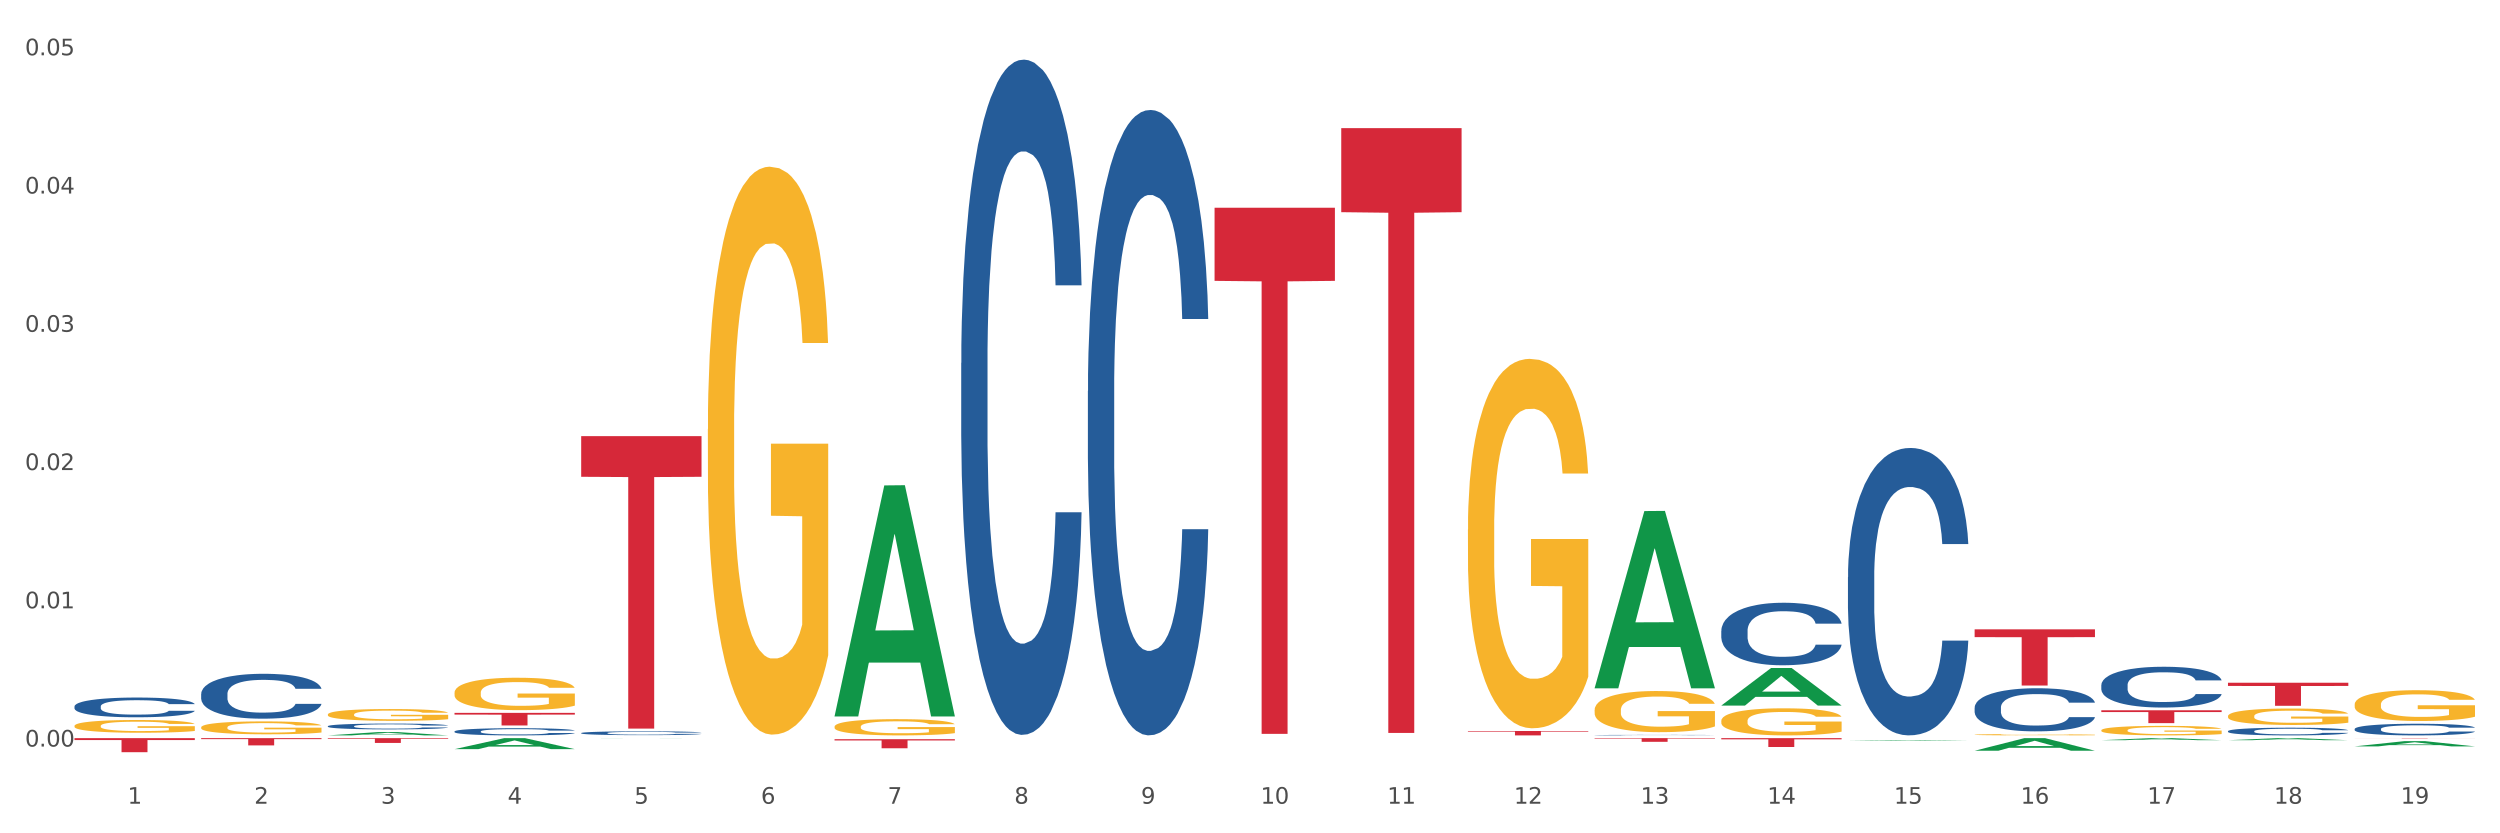 <?xml version="1.0" encoding="utf-8" standalone="no"?>
<!DOCTYPE svg PUBLIC "-//W3C//DTD SVG 1.1//EN"
  "http://www.w3.org/Graphics/SVG/1.1/DTD/svg11.dtd">
<svg xmlns:xlink="http://www.w3.org/1999/xlink" width="1080pt" height="360pt" viewBox="0 0 1080 360" xmlns="http://www.w3.org/2000/svg" version="1.1">
 <rect x="0" y="0" width="1080" height="360" fill="#333333" stroke="none"/>
 <defs>
  <style type="text/css">*{stroke-linejoin: round; stroke-linecap: butt}</style>
 </defs>
 <g id="figure_1">
  <g id="patch_1">
   <path d="M 0 360 
L 1080 360 
L 1080 0 
L 0 0 
z
" style="fill: #ffffff; stroke: #ffffff; stroke-linejoin: miter"/>
  </g>
  <g id="axes_1">
   <g id="matplotlib.axis_1">
    <g id="xtick_1">
     <g id="text_1">
      <!-- 1 -->
      <g style="fill: #4d4d4d" transform="translate(55.115 347.204) scale(0.096 -0.096)">
       <defs>
        <path id="DejaVuSans-31" d="M 794 531 
L 1825 531 
L 1825 4091 
L 703 3866 
L 703 4441 
L 1819 4666 
L 2450 4666 
L 2450 531 
L 3481 531 
L 3481 0 
L 794 0 
L 794 531 
z
" transform="scale(0.016)"/>
       </defs>
       <use xlink:href="#DejaVuSans-31"/>
      </g>
     </g>
    </g>
    <g id="xtick_2">
     <g id="text_2">
      <!-- 2 -->
      <g style="fill: #4d4d4d" transform="translate(109.839 347.204) scale(0.096 -0.096)">
       <defs>
        <path id="DejaVuSans-32" d="M 1228 531 
L 3431 531 
L 3431 0 
L 469 0 
L 469 531 
Q 828 903 1448 1529 
Q 2069 2156 2228 2338 
Q 2531 2678 2651 2914 
Q 2772 3150 2772 3378 
Q 2772 3750 2511 3984 
Q 2250 4219 1831 4219 
Q 1534 4219 1204 4116 
Q 875 4013 500 3803 
L 500 4441 
Q 881 4594 1212 4672 
Q 1544 4750 1819 4750 
Q 2544 4750 2975 4387 
Q 3406 4025 3406 3419 
Q 3406 3131 3298 2873 
Q 3191 2616 2906 2266 
Q 2828 2175 2409 1742 
Q 1991 1309 1228 531 
z
" transform="scale(0.016)"/>
       </defs>
       <use xlink:href="#DejaVuSans-32"/>
      </g>
     </g>
    </g>
    <g id="xtick_3">
     <g id="text_3">
      <!-- 3 -->
      <g style="fill: #4d4d4d" transform="translate(164.564 347.204) scale(0.096 -0.096)">
       <defs>
        <path id="DejaVuSans-33" d="M 2597 2516 
Q 3050 2419 3304 2112 
Q 3559 1806 3559 1356 
Q 3559 666 3084 287 
Q 2609 -91 1734 -91 
Q 1441 -91 1130 -33 
Q 819 25 488 141 
L 488 750 
Q 750 597 1062 519 
Q 1375 441 1716 441 
Q 2309 441 2620 675 
Q 2931 909 2931 1356 
Q 2931 1769 2642 2001 
Q 2353 2234 1838 2234 
L 1294 2234 
L 1294 2753 
L 1863 2753 
Q 2328 2753 2575 2939 
Q 2822 3125 2822 3475 
Q 2822 3834 2567 4026 
Q 2313 4219 1838 4219 
Q 1578 4219 1281 4162 
Q 984 4106 628 3988 
L 628 4550 
Q 988 4650 1302 4700 
Q 1616 4750 1894 4750 
Q 2613 4750 3031 4423 
Q 3450 4097 3450 3541 
Q 3450 3153 3228 2886 
Q 3006 2619 2597 2516 
z
" transform="scale(0.016)"/>
       </defs>
       <use xlink:href="#DejaVuSans-33"/>
      </g>
     </g>
    </g>
    <g id="xtick_4">
     <g id="text_4">
      <!-- 4 -->
      <g style="fill: #4d4d4d" transform="translate(219.288 347.204) scale(0.096 -0.096)">
       <defs>
        <path id="DejaVuSans-34" d="M 2419 4116 
L 825 1625 
L 2419 1625 
L 2419 4116 
z
M 2253 4666 
L 3047 4666 
L 3047 1625 
L 3713 1625 
L 3713 1100 
L 3047 1100 
L 3047 0 
L 2419 0 
L 2419 1100 
L 313 1100 
L 313 1709 
L 2253 4666 
z
" transform="scale(0.016)"/>
       </defs>
       <use xlink:href="#DejaVuSans-34"/>
      </g>
     </g>
    </g>
    <g id="xtick_5">
     <g id="text_5">
      <!-- 5 -->
      <g style="fill: #4d4d4d" transform="translate(274.012 347.204) scale(0.096 -0.096)">
       <defs>
        <path id="DejaVuSans-35" d="M 691 4666 
L 3169 4666 
L 3169 4134 
L 1269 4134 
L 1269 2991 
Q 1406 3038 1543 3061 
Q 1681 3084 1819 3084 
Q 2600 3084 3056 2656 
Q 3513 2228 3513 1497 
Q 3513 744 3044 326 
Q 2575 -91 1722 -91 
Q 1428 -91 1123 -41 
Q 819 9 494 109 
L 494 744 
Q 775 591 1075 516 
Q 1375 441 1709 441 
Q 2250 441 2565 725 
Q 2881 1009 2881 1497 
Q 2881 1984 2565 2268 
Q 2250 2553 1709 2553 
Q 1456 2553 1204 2497 
Q 953 2441 691 2322 
L 691 4666 
z
" transform="scale(0.016)"/>
       </defs>
       <use xlink:href="#DejaVuSans-35"/>
      </g>
     </g>
    </g>
    <g id="xtick_6">
     <g id="text_6">
      <!-- 6 -->
      <g style="fill: #4d4d4d" transform="translate(328.736 347.204) scale(0.096 -0.096)">
       <defs>
        <path id="DejaVuSans-36" d="M 2113 2584 
Q 1688 2584 1439 2293 
Q 1191 2003 1191 1497 
Q 1191 994 1439 701 
Q 1688 409 2113 409 
Q 2538 409 2786 701 
Q 3034 994 3034 1497 
Q 3034 2003 2786 2293 
Q 2538 2584 2113 2584 
z
M 3366 4563 
L 3366 3988 
Q 3128 4100 2886 4159 
Q 2644 4219 2406 4219 
Q 1781 4219 1451 3797 
Q 1122 3375 1075 2522 
Q 1259 2794 1537 2939 
Q 1816 3084 2150 3084 
Q 2853 3084 3261 2657 
Q 3669 2231 3669 1497 
Q 3669 778 3244 343 
Q 2819 -91 2113 -91 
Q 1303 -91 875 529 
Q 447 1150 447 2328 
Q 447 3434 972 4092 
Q 1497 4750 2381 4750 
Q 2619 4750 2861 4703 
Q 3103 4656 3366 4563 
z
" transform="scale(0.016)"/>
       </defs>
       <use xlink:href="#DejaVuSans-36"/>
      </g>
     </g>
    </g>
    <g id="xtick_7">
     <g id="text_7">
      <!-- 7 -->
      <g style="fill: #4d4d4d" transform="translate(383.461 347.204) scale(0.096 -0.096)">
       <defs>
        <path id="DejaVuSans-37" d="M 525 4666 
L 3525 4666 
L 3525 4397 
L 1831 0 
L 1172 0 
L 2766 4134 
L 525 4134 
L 525 4666 
z
" transform="scale(0.016)"/>
       </defs>
       <use xlink:href="#DejaVuSans-37"/>
      </g>
     </g>
    </g>
    <g id="xtick_8">
     <g id="text_8">
      <!-- 8 -->
      <g style="fill: #4d4d4d" transform="translate(438.185 347.204) scale(0.096 -0.096)">
       <defs>
        <path id="DejaVuSans-38" d="M 2034 2216 
Q 1584 2216 1326 1975 
Q 1069 1734 1069 1313 
Q 1069 891 1326 650 
Q 1584 409 2034 409 
Q 2484 409 2743 651 
Q 3003 894 3003 1313 
Q 3003 1734 2745 1975 
Q 2488 2216 2034 2216 
z
M 1403 2484 
Q 997 2584 770 2862 
Q 544 3141 544 3541 
Q 544 4100 942 4425 
Q 1341 4750 2034 4750 
Q 2731 4750 3128 4425 
Q 3525 4100 3525 3541 
Q 3525 3141 3298 2862 
Q 3072 2584 2669 2484 
Q 3125 2378 3379 2068 
Q 3634 1759 3634 1313 
Q 3634 634 3220 271 
Q 2806 -91 2034 -91 
Q 1263 -91 848 271 
Q 434 634 434 1313 
Q 434 1759 690 2068 
Q 947 2378 1403 2484 
z
M 1172 3481 
Q 1172 3119 1398 2916 
Q 1625 2713 2034 2713 
Q 2441 2713 2670 2916 
Q 2900 3119 2900 3481 
Q 2900 3844 2670 4047 
Q 2441 4250 2034 4250 
Q 1625 4250 1398 4047 
Q 1172 3844 1172 3481 
z
" transform="scale(0.016)"/>
       </defs>
       <use xlink:href="#DejaVuSans-38"/>
      </g>
     </g>
    </g>
    <g id="xtick_9">
     <g id="text_9">
      <!-- 9 -->
      <g style="fill: #4d4d4d" transform="translate(492.909 347.204) scale(0.096 -0.096)">
       <defs>
        <path id="DejaVuSans-39" d="M 703 97 
L 703 672 
Q 941 559 1184 500 
Q 1428 441 1663 441 
Q 2288 441 2617 861 
Q 2947 1281 2994 2138 
Q 2813 1869 2534 1725 
Q 2256 1581 1919 1581 
Q 1219 1581 811 2004 
Q 403 2428 403 3163 
Q 403 3881 828 4315 
Q 1253 4750 1959 4750 
Q 2769 4750 3195 4129 
Q 3622 3509 3622 2328 
Q 3622 1225 3098 567 
Q 2575 -91 1691 -91 
Q 1453 -91 1209 -44 
Q 966 3 703 97 
z
M 1959 2075 
Q 2384 2075 2632 2365 
Q 2881 2656 2881 3163 
Q 2881 3666 2632 3958 
Q 2384 4250 1959 4250 
Q 1534 4250 1286 3958 
Q 1038 3666 1038 3163 
Q 1038 2656 1286 2365 
Q 1534 2075 1959 2075 
z
" transform="scale(0.016)"/>
       </defs>
       <use xlink:href="#DejaVuSans-39"/>
      </g>
     </g>
    </g>
    <g id="xtick_10">
     <g id="text_10">
      <!-- 10 -->
      <g style="fill: #4d4d4d" transform="translate(544.58 347.204) scale(0.096 -0.096)">
       <defs>
        <path id="DejaVuSans-30" d="M 2034 4250 
Q 1547 4250 1301 3770 
Q 1056 3291 1056 2328 
Q 1056 1369 1301 889 
Q 1547 409 2034 409 
Q 2525 409 2770 889 
Q 3016 1369 3016 2328 
Q 3016 3291 2770 3770 
Q 2525 4250 2034 4250 
z
M 2034 4750 
Q 2819 4750 3233 4129 
Q 3647 3509 3647 2328 
Q 3647 1150 3233 529 
Q 2819 -91 2034 -91 
Q 1250 -91 836 529 
Q 422 1150 422 2328 
Q 422 3509 836 4129 
Q 1250 4750 2034 4750 
z
" transform="scale(0.016)"/>
       </defs>
       <use xlink:href="#DejaVuSans-31"/>
       <use xlink:href="#DejaVuSans-30" transform="translate(63.623 0)"/>
      </g>
     </g>
    </g>
    <g id="xtick_11">
     <g id="text_11">
      <!-- 11 -->
      <g style="fill: #4d4d4d" transform="translate(599.304 347.204) scale(0.096 -0.096)">
       <use xlink:href="#DejaVuSans-31"/>
       <use xlink:href="#DejaVuSans-31" transform="translate(63.623 0)"/>
      </g>
     </g>
    </g>
    <g id="xtick_12">
     <g id="text_12">
      <!-- 12 -->
      <g style="fill: #4d4d4d" transform="translate(654.028 347.204) scale(0.096 -0.096)">
       <use xlink:href="#DejaVuSans-31"/>
       <use xlink:href="#DejaVuSans-32" transform="translate(63.623 0)"/>
      </g>
     </g>
    </g>
    <g id="xtick_13">
     <g id="text_13">
      <!-- 13 -->
      <g style="fill: #4d4d4d" transform="translate(708.752 347.204) scale(0.096 -0.096)">
       <use xlink:href="#DejaVuSans-31"/>
       <use xlink:href="#DejaVuSans-33" transform="translate(63.623 0)"/>
      </g>
     </g>
    </g>
    <g id="xtick_14">
     <g id="text_14">
      <!-- 14 -->
      <g style="fill: #4d4d4d" transform="translate(763.477 347.204) scale(0.096 -0.096)">
       <use xlink:href="#DejaVuSans-31"/>
       <use xlink:href="#DejaVuSans-34" transform="translate(63.623 0)"/>
      </g>
     </g>
    </g>
    <g id="xtick_15">
     <g id="text_15">
      <!-- 15 -->
      <g style="fill: #4d4d4d" transform="translate(818.201 347.204) scale(0.096 -0.096)">
       <use xlink:href="#DejaVuSans-31"/>
       <use xlink:href="#DejaVuSans-35" transform="translate(63.623 0)"/>
      </g>
     </g>
    </g>
    <g id="xtick_16">
     <g id="text_16">
      <!-- 16 -->
      <g style="fill: #4d4d4d" transform="translate(872.925 347.204) scale(0.096 -0.096)">
       <use xlink:href="#DejaVuSans-31"/>
       <use xlink:href="#DejaVuSans-36" transform="translate(63.623 0)"/>
      </g>
     </g>
    </g>
    <g id="xtick_17">
     <g id="text_17">
      <!-- 17 -->
      <g style="fill: #4d4d4d" transform="translate(927.649 347.204) scale(0.096 -0.096)">
       <use xlink:href="#DejaVuSans-31"/>
       <use xlink:href="#DejaVuSans-37" transform="translate(63.623 0)"/>
      </g>
     </g>
    </g>
    <g id="xtick_18">
     <g id="text_18">
      <!-- 18 -->
      <g style="fill: #4d4d4d" transform="translate(982.374 347.204) scale(0.096 -0.096)">
       <use xlink:href="#DejaVuSans-31"/>
       <use xlink:href="#DejaVuSans-38" transform="translate(63.623 0)"/>
      </g>
     </g>
    </g>
    <g id="xtick_19">
     <g id="text_19">
      <!-- 19 -->
      <g style="fill: #4d4d4d" transform="translate(1037.098 347.204) scale(0.096 -0.096)">
       <use xlink:href="#DejaVuSans-31"/>
       <use xlink:href="#DejaVuSans-39" transform="translate(63.623 0)"/>
      </g>
     </g>
    </g>
    <g id="xtick_20"/>
    <g id="xtick_21"/>
    <g id="xtick_22"/>
    <g id="xtick_23"/>
    <g id="xtick_24"/>
    <g id="xtick_25"/>
    <g id="xtick_26"/>
    <g id="xtick_27"/>
    <g id="xtick_28"/>
    <g id="xtick_29"/>
    <g id="xtick_30"/>
    <g id="xtick_31"/>
    <g id="xtick_32"/>
    <g id="xtick_33"/>
    <g id="xtick_34"/>
    <g id="xtick_35"/>
    <g id="xtick_36"/>
    <g id="xtick_37"/>
   </g>
   <g id="matplotlib.axis_2">
    <g id="ytick_1">
     <g id="text_20">
      <!-- 0.00 -->
      <g style="fill: #4d4d4d" transform="translate(10.8 322.514) scale(0.096 -0.096)">
       <defs>
        <path id="DejaVuSans-2e" d="M 684 794 
L 1344 794 
L 1344 0 
L 684 0 
L 684 794 
z
" transform="scale(0.016)"/>
       </defs>
       <use xlink:href="#DejaVuSans-30"/>
       <use xlink:href="#DejaVuSans-2e" transform="translate(63.623 0)"/>
       <use xlink:href="#DejaVuSans-30" transform="translate(95.41 0)"/>
       <use xlink:href="#DejaVuSans-30" transform="translate(159.033 0)"/>
      </g>
     </g>
    </g>
    <g id="ytick_2">
     <g id="text_21">
      <!-- 0.01 -->
      <g style="fill: #4d4d4d" transform="translate(10.8 262.788) scale(0.096 -0.096)">
       <use xlink:href="#DejaVuSans-30"/>
       <use xlink:href="#DejaVuSans-2e" transform="translate(63.623 0)"/>
       <use xlink:href="#DejaVuSans-30" transform="translate(95.41 0)"/>
       <use xlink:href="#DejaVuSans-31" transform="translate(159.033 0)"/>
      </g>
     </g>
    </g>
    <g id="ytick_3">
     <g id="text_22">
      <!-- 0.02 -->
      <g style="fill: #4d4d4d" transform="translate(10.8 203.063) scale(0.096 -0.096)">
       <use xlink:href="#DejaVuSans-30"/>
       <use xlink:href="#DejaVuSans-2e" transform="translate(63.623 0)"/>
       <use xlink:href="#DejaVuSans-30" transform="translate(95.41 0)"/>
       <use xlink:href="#DejaVuSans-32" transform="translate(159.033 0)"/>
      </g>
     </g>
    </g>
    <g id="ytick_4">
     <g id="text_23">
      <!-- 0.03 -->
      <g style="fill: #4d4d4d" transform="translate(10.8 143.337) scale(0.096 -0.096)">
       <use xlink:href="#DejaVuSans-30"/>
       <use xlink:href="#DejaVuSans-2e" transform="translate(63.623 0)"/>
       <use xlink:href="#DejaVuSans-30" transform="translate(95.41 0)"/>
       <use xlink:href="#DejaVuSans-33" transform="translate(159.033 0)"/>
      </g>
     </g>
    </g>
    <g id="ytick_5">
     <g id="text_24">
      <!-- 0.04 -->
      <g style="fill: #4d4d4d" transform="translate(10.8 83.611) scale(0.096 -0.096)">
       <use xlink:href="#DejaVuSans-30"/>
       <use xlink:href="#DejaVuSans-2e" transform="translate(63.623 0)"/>
       <use xlink:href="#DejaVuSans-30" transform="translate(95.41 0)"/>
       <use xlink:href="#DejaVuSans-34" transform="translate(159.033 0)"/>
      </g>
     </g>
    </g>
    <g id="ytick_6">
     <g id="text_25">
      <!-- 0.05 -->
      <g style="fill: #4d4d4d" transform="translate(10.8 23.886) scale(0.096 -0.096)">
       <use xlink:href="#DejaVuSans-30"/>
       <use xlink:href="#DejaVuSans-2e" transform="translate(63.623 0)"/>
       <use xlink:href="#DejaVuSans-30" transform="translate(95.41 0)"/>
       <use xlink:href="#DejaVuSans-35" transform="translate(159.033 0)"/>
      </g>
     </g>
    </g>
    <g id="ytick_7"/>
    <g id="ytick_8"/>
    <g id="ytick_9"/>
    <g id="ytick_10"/>
    <g id="ytick_11"/>
   </g>
   <g id="PolyCollection_1">
    <path d="M 141.624 317.692 
L 141.677 317.69 
L 163.116 316.266 
L 172.012 316.265 
L 193.612 317.694 
L 183.321 317.694 
L 178.658 317.361 
L 156.523 317.361 
L 156.362 317.367 
L 151.86 317.694 
L 141.624 317.694 
L 141.624 317.692 
L 159.31 317.163 
L 175.871 317.161 
L 167.671 316.57 
L 167.564 316.567 
L 167.457 316.571 
L 159.257 317.161 
L 159.31 317.163 
L 141.624 317.692 
z
" clip-path="url(#p6aa7d66d86)" style="fill: #109648"/>
    <path d="M 32.175 318.867 
L 84.163 318.867 
L 84.163 319.712 
L 63.713 319.718 
L 63.713 324.95 
L 52.502 324.95 
L 52.502 319.718 
L 32.175 319.712 
L 32.175 318.872 
L 32.175 318.867 
z
" clip-path="url(#p6aa7d66d86)" style="fill: #d62839"/>
    <path d="M 86.899 318.867 
L 138.887 318.867 
L 138.887 319.304 
L 118.437 319.307 
L 118.437 322.012 
L 107.226 322.012 
L 107.226 319.307 
L 86.899 319.304 
L 86.899 318.87 
L 86.899 318.867 
z
" clip-path="url(#p6aa7d66d86)" style="fill: #d62839"/>
    <path d="M 141.624 318.867 
L 193.612 318.867 
L 193.612 319.154 
L 173.161 319.156 
L 173.161 320.936 
L 161.951 320.936 
L 161.951 319.156 
L 141.624 319.154 
L 141.624 318.869 
L 141.624 318.867 
z
" clip-path="url(#p6aa7d66d86)" style="fill: #d62839"/>
    <path d="M 196.348 307.962 
L 248.336 307.962 
L 248.336 308.718 
L 227.886 308.723 
L 227.886 313.404 
L 216.675 313.404 
L 216.675 308.723 
L 196.348 308.718 
L 196.348 307.967 
L 196.348 307.962 
z
" clip-path="url(#p6aa7d66d86)" style="fill: #d62839"/>
    <path d="M 251.072 188.417 
L 303.06 188.417 
L 303.06 205.974 
L 282.61 206.093 
L 282.61 314.756 
L 271.399 314.756 
L 271.399 206.093 
L 251.072 205.974 
L 251.072 188.536 
L 251.072 188.417 
z
" clip-path="url(#p6aa7d66d86)" style="fill: #d62839"/>
    <path d="M 360.521 319.33 
L 412.509 319.33 
L 412.509 319.877 
L 392.058 319.881 
L 392.058 323.264 
L 380.848 323.264 
L 380.848 319.881 
L 360.521 319.877 
L 360.521 319.334 
L 360.521 319.33 
z
" clip-path="url(#p6aa7d66d86)" style="fill: #d62839"/>
    <path d="M 524.693 89.748 
L 576.682 89.748 
L 576.682 121.331 
L 556.231 121.545 
L 556.231 317.021 
L 545.021 317.021 
L 545.021 121.545 
L 524.693 121.331 
L 524.693 89.961 
L 524.693 89.748 
z
" clip-path="url(#p6aa7d66d86)" style="fill: #d62839"/>
    <path d="M 579.418 55.351 
L 631.406 55.351 
L 631.406 91.66 
L 610.956 91.906 
L 610.956 316.63 
L 599.745 316.63 
L 599.745 91.906 
L 579.418 91.66 
L 579.418 55.596 
L 579.418 55.351 
z
" clip-path="url(#p6aa7d66d86)" style="fill: #d62839"/>
    <path d="M 634.142 315.794 
L 686.13 315.794 
L 686.13 316.058 
L 665.68 316.06 
L 665.68 317.694 
L 654.469 317.694 
L 654.469 316.06 
L 634.142 316.058 
L 634.142 315.796 
L 634.142 315.794 
z
" clip-path="url(#p6aa7d66d86)" style="fill: #d62839"/>
    <path d="M 688.866 318.867 
L 740.854 318.867 
L 740.854 319.089 
L 720.404 319.09 
L 720.404 320.464 
L 709.193 320.464 
L 709.193 319.09 
L 688.866 319.089 
L 688.866 318.868 
L 688.866 318.867 
z
" clip-path="url(#p6aa7d66d86)" style="fill: #d62839"/>
    <path d="M 743.591 318.867 
L 795.579 318.867 
L 795.579 319.399 
L 775.128 319.403 
L 775.128 322.697 
L 763.918 322.697 
L 763.918 319.403 
L 743.591 319.399 
L 743.591 318.87 
L 743.591 318.867 
z
" clip-path="url(#p6aa7d66d86)" style="fill: #d62839"/>
    <path d="M 853.039 271.873 
L 905.027 271.873 
L 905.027 275.246 
L 884.577 275.269 
L 884.577 296.146 
L 873.366 296.146 
L 873.366 275.269 
L 853.039 275.246 
L 853.039 271.895 
L 853.039 271.873 
z
" clip-path="url(#p6aa7d66d86)" style="fill: #d62839"/>
    <path d="M 907.763 306.833 
L 959.751 306.833 
L 959.751 307.607 
L 939.301 307.612 
L 939.301 312.404 
L 928.09 312.404 
L 928.09 307.612 
L 907.763 307.607 
L 907.763 306.838 
L 907.763 306.833 
z
" clip-path="url(#p6aa7d66d86)" style="fill: #d62839"/>
    <path d="M 1017.212 318.867 
L 1069.2 318.867 
L 1069.2 318.885 
L 1048.75 318.885 
L 1048.75 318.999 
L 1037.539 318.999 
L 1037.539 318.885 
L 1017.212 318.885 
L 1017.212 318.867 
L 1017.212 318.867 
z
" clip-path="url(#p6aa7d66d86)" style="fill: #d62839"/>
    <path d="M 32.175 313.586 
L 32.236 313.581 
L 32.236 313.4 
L 32.359 313.244 
L 32.973 312.866 
L 33.894 312.554 
L 34.569 312.388 
L 35.244 312.253 
L 36.042 312.117 
L 37.024 311.976 
L 38.804 311.77 
L 39.909 311.664 
L 41.259 311.553 
L 43.714 311.392 
L 45.494 311.302 
L 47.336 311.226 
L 50.343 311.136 
L 52.307 311.095 
L 54.394 311.065 
L 56.911 311.045 
L 58.814 311.04 
L 62.987 311.055 
L 66.547 311.1 
L 68.266 311.136 
L 70.476 311.196 
L 71.642 311.236 
L 73.544 311.317 
L 75.509 311.422 
L 76.859 311.513 
L 78.884 311.684 
L 80.419 311.855 
L 81.831 312.066 
L 82.567 312.212 
L 83.12 312.348 
L 83.611 312.504 
L 84.102 312.751 
L 73.053 312.751 
L 72.624 312.575 
L 71.949 312.409 
L 70.967 312.248 
L 70.107 312.147 
L 68.634 312.021 
L 67.284 311.941 
L 65.872 311.88 
L 64.153 311.83 
L 62.803 311.805 
L 60.9 311.785 
L 57.156 311.79 
L 54.64 311.83 
L 52.921 311.88 
L 51.816 311.926 
L 50.834 311.976 
L 49.729 312.046 
L 48.44 312.152 
L 47.52 312.248 
L 46.599 312.368 
L 45.863 312.489 
L 45.187 312.63 
L 44.635 312.781 
L 44.205 312.937 
L 43.837 313.128 
L 43.53 313.445 
L 43.53 314.134 
L 43.653 314.29 
L 43.96 314.497 
L 44.328 314.652 
L 44.942 314.839 
L 45.494 314.964 
L 46.538 315.146 
L 47.704 315.296 
L 48.625 315.392 
L 49.545 315.473 
L 51.141 315.583 
L 52.921 315.674 
L 54.456 315.729 
L 56.542 315.779 
L 57.954 315.8 
L 59.182 315.81 
L 62.189 315.81 
L 64.338 315.795 
L 66.731 315.759 
L 68.573 315.714 
L 70.107 315.659 
L 71.826 315.568 
L 72.931 315.483 
L 72.931 314.431 
L 59.427 314.426 
L 59.427 313.727 
L 84.163 313.727 
L 84.163 315.779 
L 83.12 315.885 
L 81.953 315.981 
L 80.726 316.066 
L 78.884 316.172 
L 76.675 316.273 
L 74.711 316.343 
L 72.624 316.403 
L 70.169 316.459 
L 66.977 316.509 
L 65.013 316.529 
L 62.558 316.544 
L 59.673 316.549 
L 57.156 316.539 
L 54.701 316.514 
L 52.123 316.469 
L 49.607 316.403 
L 47.704 316.338 
L 45.801 316.257 
L 43.776 316.152 
L 42.18 316.051 
L 40.952 315.961 
L 39.602 315.845 
L 38.129 315.694 
L 37.024 315.558 
L 36.042 315.417 
L 34.998 315.236 
L 34.262 315.08 
L 33.525 314.884 
L 33.096 314.738 
L 32.605 314.512 
L 32.236 314.195 
L 32.175 313.586 
z
" clip-path="url(#p6aa7d66d86)" style="fill: #f7b32b"/>
    <path d="M 1017.212 314.921 
L 1017.273 314.916 
L 1017.273 314.787 
L 1017.458 314.612 
L 1018.134 314.29 
L 1018.994 314.047 
L 1020.469 313.761 
L 1021.268 313.642 
L 1022.312 313.508 
L 1024.463 313.292 
L 1026.921 313.108 
L 1028.642 313.007 
L 1029.932 312.943 
L 1032.821 312.828 
L 1034.48 312.777 
L 1036.2 312.736 
L 1037.675 312.708 
L 1040.133 312.676 
L 1042.1 312.662 
L 1044.374 312.657 
L 1046.279 312.662 
L 1048.798 312.68 
L 1052.485 312.736 
L 1053.899 312.768 
L 1055.804 312.823 
L 1057.77 312.897 
L 1059.368 312.97 
L 1061.211 313.076 
L 1063.116 313.214 
L 1064.96 313.389 
L 1066.25 313.55 
L 1067.295 313.72 
L 1068.217 313.927 
L 1068.893 314.152 
L 1069.2 314.341 
L 1057.954 314.341 
L 1057.647 314.171 
L 1057.033 313.987 
L 1056.418 313.863 
L 1055.742 313.761 
L 1054.697 313.646 
L 1053.776 313.573 
L 1052.239 313.485 
L 1050.826 313.43 
L 1049.658 313.398 
L 1048.245 313.37 
L 1045.234 313.343 
L 1043.083 313.343 
L 1041.731 313.352 
L 1040.072 313.375 
L 1038.659 313.407 
L 1036.999 313.462 
L 1035.709 313.522 
L 1034.418 313.6 
L 1033.681 313.656 
L 1032.575 313.757 
L 1031.837 313.84 
L 1030.854 313.982 
L 1030.301 314.083 
L 1029.318 314.346 
L 1028.888 314.539 
L 1028.703 314.672 
L 1028.58 314.819 
L 1028.58 315.537 
L 1028.949 315.859 
L 1029.256 315.997 
L 1029.748 316.153 
L 1030.67 316.356 
L 1032.022 316.553 
L 1033.435 316.696 
L 1034.603 316.783 
L 1035.709 316.848 
L 1036.815 316.898 
L 1038.167 316.944 
L 1039.273 316.972 
L 1040.932 317 
L 1042.899 317.013 
L 1044.435 317.013 
L 1047.569 316.99 
L 1048.982 316.967 
L 1050.334 316.935 
L 1051.809 316.885 
L 1052.977 316.829 
L 1053.653 316.788 
L 1054.759 316.701 
L 1055.619 316.609 
L 1056.357 316.503 
L 1056.848 316.411 
L 1057.401 316.273 
L 1057.831 316.116 
L 1057.954 316.034 
L 1069.2 316.034 
L 1068.954 316.199 
L 1068.524 316.36 
L 1067.664 316.576 
L 1066.988 316.701 
L 1065.943 316.852 
L 1064.837 316.981 
L 1063.301 317.124 
L 1061.887 317.23 
L 1060.412 317.322 
L 1058.815 317.404 
L 1055.926 317.519 
L 1054.882 317.552 
L 1052.67 317.607 
L 1050.949 317.639 
L 1048.429 317.671 
L 1045.848 317.69 
L 1043.145 317.694 
L 1040.748 317.685 
L 1038.105 317.657 
L 1036.446 317.63 
L 1034.603 317.588 
L 1032.452 317.524 
L 1030.424 317.446 
L 1028.519 317.354 
L 1026.737 317.248 
L 1025.078 317.128 
L 1022.927 316.931 
L 1021.329 316.737 
L 1020.162 316.558 
L 1019.363 316.406 
L 1018.564 316.213 
L 1018.134 316.08 
L 1017.458 315.758 
L 1017.212 315.459 
L 1017.212 314.921 
z
" clip-path="url(#p6aa7d66d86)" style="fill: #255c99"/>
    <path d="M 962.488 315.86 
L 962.549 315.857 
L 962.549 315.772 
L 962.733 315.656 
L 963.409 315.443 
L 964.27 315.282 
L 965.745 315.093 
L 966.543 315.014 
L 967.588 314.926 
L 969.739 314.783 
L 972.197 314.661 
L 973.918 314.594 
L 975.208 314.552 
L 978.096 314.475 
L 979.756 314.442 
L 981.476 314.415 
L 982.951 314.396 
L 985.409 314.375 
L 987.376 314.366 
L 989.649 314.363 
L 991.554 314.366 
L 994.074 314.378 
L 997.761 314.415 
L 999.174 314.436 
L 1001.079 314.472 
L 1003.046 314.521 
L 1004.643 314.57 
L 1006.487 314.64 
L 1008.392 314.731 
L 1010.236 314.847 
L 1011.526 314.953 
L 1012.571 315.066 
L 1013.492 315.203 
L 1014.168 315.352 
L 1014.476 315.476 
L 1003.23 315.476 
L 1002.923 315.364 
L 1002.308 315.242 
L 1001.694 315.16 
L 1001.018 315.093 
L 999.973 315.017 
L 999.051 314.968 
L 997.515 314.911 
L 996.102 314.874 
L 994.934 314.853 
L 993.521 314.834 
L 990.51 314.816 
L 988.359 314.816 
L 987.007 314.822 
L 985.348 314.838 
L 983.934 314.859 
L 982.275 314.895 
L 980.985 314.935 
L 979.694 314.987 
L 978.957 315.023 
L 977.851 315.09 
L 977.113 315.145 
L 976.13 315.239 
L 975.577 315.306 
L 974.594 315.479 
L 974.163 315.607 
L 973.979 315.695 
L 973.856 315.793 
L 973.856 316.267 
L 974.225 316.48 
L 974.532 316.572 
L 975.024 316.675 
L 975.946 316.809 
L 977.298 316.94 
L 978.711 317.034 
L 979.878 317.092 
L 980.985 317.134 
L 982.091 317.168 
L 983.443 317.198 
L 984.549 317.217 
L 986.208 317.235 
L 988.174 317.244 
L 989.711 317.244 
L 992.845 317.229 
L 994.258 317.214 
L 995.61 317.192 
L 997.085 317.159 
L 998.253 317.122 
L 998.928 317.095 
L 1000.035 317.037 
L 1000.895 316.976 
L 1001.632 316.906 
L 1002.124 316.845 
L 1002.677 316.754 
L 1003.107 316.651 
L 1003.23 316.596 
L 1014.476 316.596 
L 1014.23 316.705 
L 1013.8 316.812 
L 1012.939 316.955 
L 1012.263 317.037 
L 1011.219 317.137 
L 1010.113 317.223 
L 1008.576 317.317 
L 1007.163 317.387 
L 1005.688 317.448 
L 1004.09 317.503 
L 1001.202 317.579 
L 1000.158 317.6 
L 997.945 317.636 
L 996.225 317.658 
L 993.705 317.679 
L 991.124 317.691 
L 988.42 317.694 
L 986.024 317.688 
L 983.381 317.67 
L 981.722 317.652 
L 979.878 317.624 
L 977.728 317.582 
L 975.7 317.53 
L 973.795 317.469 
L 972.013 317.399 
L 970.353 317.32 
L 968.203 317.189 
L 966.605 317.061 
L 965.437 316.943 
L 964.638 316.842 
L 963.84 316.715 
L 963.409 316.626 
L 962.733 316.413 
L 962.488 316.216 
L 962.488 315.86 
z
" clip-path="url(#p6aa7d66d86)" style="fill: #255c99"/>
    <path d="M 907.763 295.955 
L 907.825 295.939 
L 907.825 295.488 
L 908.009 294.876 
L 908.685 293.75 
L 909.545 292.897 
L 911.02 291.899 
L 911.819 291.48 
L 912.864 291.014 
L 915.015 290.257 
L 917.473 289.613 
L 919.193 289.259 
L 920.484 289.034 
L 923.372 288.632 
L 925.031 288.454 
L 926.752 288.31 
L 928.227 288.213 
L 930.685 288.1 
L 932.651 288.052 
L 934.925 288.036 
L 936.83 288.052 
L 939.35 288.116 
L 943.037 288.31 
L 944.45 288.422 
L 946.355 288.615 
L 948.321 288.873 
L 949.919 289.13 
L 951.763 289.501 
L 953.668 289.984 
L 955.511 290.595 
L 956.802 291.158 
L 957.846 291.754 
L 958.768 292.478 
L 959.444 293.267 
L 959.751 293.927 
L 948.506 293.927 
L 948.199 293.331 
L 947.584 292.688 
L 946.97 292.253 
L 946.294 291.899 
L 945.249 291.496 
L 944.327 291.239 
L 942.791 290.933 
L 941.377 290.74 
L 940.21 290.627 
L 938.796 290.531 
L 935.785 290.434 
L 933.635 290.434 
L 932.283 290.466 
L 930.623 290.547 
L 929.21 290.66 
L 927.551 290.853 
L 926.26 291.062 
L 924.97 291.336 
L 924.232 291.529 
L 923.126 291.883 
L 922.389 292.172 
L 921.406 292.671 
L 920.853 293.026 
L 919.869 293.943 
L 919.439 294.619 
L 919.255 295.086 
L 919.132 295.601 
L 919.132 298.112 
L 919.501 299.238 
L 919.808 299.721 
L 920.3 300.268 
L 921.221 300.977 
L 922.573 301.669 
L 923.987 302.168 
L 925.154 302.473 
L 926.26 302.699 
L 927.366 302.876 
L 928.718 303.037 
L 929.825 303.133 
L 931.484 303.23 
L 933.45 303.278 
L 934.986 303.278 
L 938.12 303.198 
L 939.534 303.117 
L 940.886 303.005 
L 942.361 302.827 
L 943.528 302.634 
L 944.204 302.489 
L 945.31 302.184 
L 946.171 301.862 
L 946.908 301.492 
L 947.4 301.17 
L 947.953 300.687 
L 948.383 300.14 
L 948.506 299.85 
L 959.751 299.85 
L 959.506 300.429 
L 959.075 300.993 
L 958.215 301.749 
L 957.539 302.184 
L 956.495 302.715 
L 955.388 303.165 
L 953.852 303.664 
L 952.439 304.035 
L 950.964 304.357 
L 949.366 304.646 
L 946.478 305.049 
L 945.433 305.161 
L 943.221 305.354 
L 941.5 305.467 
L 938.981 305.58 
L 936.4 305.644 
L 933.696 305.66 
L 931.299 305.628 
L 928.657 305.531 
L 926.998 305.435 
L 925.154 305.29 
L 923.003 305.065 
L 920.975 304.791 
L 919.07 304.469 
L 917.288 304.099 
L 915.629 303.681 
L 913.478 302.988 
L 911.881 302.312 
L 910.713 301.685 
L 909.914 301.154 
L 909.115 300.478 
L 908.685 300.011 
L 908.009 298.884 
L 907.763 297.838 
L 907.763 295.955 
z
" clip-path="url(#p6aa7d66d86)" style="fill: #255c99"/>
    <path d="M 853.039 305.691 
L 853.101 305.674 
L 853.101 305.197 
L 853.285 304.551 
L 853.961 303.359 
L 854.821 302.457 
L 856.296 301.402 
L 857.095 300.96 
L 858.14 300.466 
L 860.29 299.667 
L 862.748 298.986 
L 864.469 298.612 
L 865.76 298.373 
L 868.648 297.948 
L 870.307 297.761 
L 872.028 297.608 
L 873.503 297.505 
L 875.961 297.386 
L 877.927 297.335 
L 880.201 297.318 
L 882.106 297.335 
L 884.625 297.403 
L 888.312 297.608 
L 889.726 297.727 
L 891.631 297.931 
L 893.597 298.203 
L 895.195 298.475 
L 897.038 298.867 
L 898.943 299.377 
L 900.787 300.024 
L 902.077 300.62 
L 903.122 301.249 
L 904.044 302.015 
L 904.72 302.849 
L 905.027 303.546 
L 893.782 303.546 
L 893.474 302.917 
L 892.86 302.236 
L 892.245 301.777 
L 891.569 301.402 
L 890.525 300.977 
L 889.603 300.705 
L 888.067 300.381 
L 886.653 300.177 
L 885.486 300.058 
L 884.072 299.956 
L 881.061 299.854 
L 878.91 299.854 
L 877.558 299.888 
L 875.899 299.973 
L 874.486 300.092 
L 872.827 300.296 
L 871.536 300.517 
L 870.246 300.807 
L 869.508 301.011 
L 868.402 301.385 
L 867.665 301.692 
L 866.681 302.219 
L 866.128 302.594 
L 865.145 303.564 
L 864.715 304.278 
L 864.531 304.772 
L 864.408 305.316 
L 864.408 307.971 
L 864.776 309.162 
L 865.084 309.673 
L 865.575 310.251 
L 866.497 311 
L 867.849 311.732 
L 869.262 312.259 
L 870.43 312.583 
L 871.536 312.821 
L 872.642 313.008 
L 873.994 313.178 
L 875.1 313.28 
L 876.759 313.382 
L 878.726 313.433 
L 880.262 313.433 
L 883.396 313.348 
L 884.81 313.263 
L 886.162 313.144 
L 887.636 312.957 
L 888.804 312.753 
L 889.48 312.6 
L 890.586 312.276 
L 891.446 311.936 
L 892.184 311.545 
L 892.675 311.204 
L 893.228 310.694 
L 893.659 310.115 
L 893.782 309.809 
L 905.027 309.809 
L 904.781 310.421 
L 904.351 311.017 
L 903.491 311.817 
L 902.815 312.276 
L 901.77 312.838 
L 900.664 313.314 
L 899.128 313.842 
L 897.714 314.233 
L 896.24 314.574 
L 894.642 314.88 
L 891.754 315.305 
L 890.709 315.424 
L 888.497 315.629 
L 886.776 315.748 
L 884.257 315.867 
L 881.676 315.935 
L 878.972 315.952 
L 876.575 315.918 
L 873.933 315.816 
L 872.273 315.714 
L 870.43 315.561 
L 868.279 315.322 
L 866.251 315.033 
L 864.346 314.693 
L 862.564 314.301 
L 860.905 313.859 
L 858.754 313.127 
L 857.156 312.412 
L 855.989 311.749 
L 855.19 311.187 
L 854.391 310.472 
L 853.961 309.979 
L 853.285 308.788 
L 853.039 307.682 
L 853.039 305.691 
z
" clip-path="url(#p6aa7d66d86)" style="fill: #255c99"/>
    <path d="M 798.315 249.31 
L 798.376 249.197 
L 798.376 246.022 
L 798.561 241.713 
L 799.237 233.776 
L 800.097 227.766 
L 801.572 220.736 
L 802.371 217.788 
L 803.415 214.5 
L 805.566 209.17 
L 808.024 204.635 
L 809.745 202.14 
L 811.035 200.553 
L 813.924 197.718 
L 815.583 196.471 
L 817.303 195.45 
L 818.778 194.77 
L 821.236 193.976 
L 823.203 193.636 
L 825.476 193.523 
L 827.381 193.636 
L 829.901 194.09 
L 833.588 195.45 
L 835.001 196.244 
L 836.906 197.605 
L 838.873 199.419 
L 840.471 201.233 
L 842.314 203.841 
L 844.219 207.243 
L 846.063 211.552 
L 847.353 215.52 
L 848.398 219.716 
L 849.32 224.818 
L 849.996 230.374 
L 850.303 235.023 
L 839.057 235.023 
L 838.75 230.828 
L 838.135 226.292 
L 837.521 223.231 
L 836.845 220.736 
L 835.8 217.901 
L 834.879 216.087 
L 833.342 213.933 
L 831.929 212.572 
L 830.761 211.778 
L 829.348 211.098 
L 826.337 210.418 
L 824.186 210.418 
L 822.834 210.644 
L 821.175 211.211 
L 819.761 212.005 
L 818.102 213.366 
L 816.812 214.84 
L 815.521 216.768 
L 814.784 218.128 
L 813.678 220.623 
L 812.94 222.664 
L 811.957 226.179 
L 811.404 228.673 
L 810.421 235.137 
L 809.991 239.899 
L 809.806 243.187 
L 809.683 246.816 
L 809.683 264.505 
L 810.052 272.442 
L 810.359 275.844 
L 810.851 279.699 
L 811.773 284.688 
L 813.125 289.564 
L 814.538 293.079 
L 815.706 295.233 
L 816.812 296.821 
L 817.918 298.068 
L 819.27 299.202 
L 820.376 299.882 
L 822.035 300.563 
L 824.002 300.903 
L 825.538 300.903 
L 828.672 300.336 
L 830.085 299.769 
L 831.437 298.975 
L 832.912 297.728 
L 834.08 296.367 
L 834.756 295.347 
L 835.862 293.192 
L 836.722 290.924 
L 837.46 288.316 
L 837.951 286.049 
L 838.504 282.647 
L 838.934 278.792 
L 839.057 276.751 
L 850.303 276.751 
L 850.057 280.833 
L 849.627 284.801 
L 848.767 290.131 
L 848.091 293.192 
L 847.046 296.934 
L 845.94 300.109 
L 844.404 303.624 
L 842.99 306.232 
L 841.515 308.5 
L 839.918 310.541 
L 837.029 313.376 
L 835.985 314.169 
L 833.772 315.53 
L 832.052 316.324 
L 829.532 317.118 
L 826.951 317.571 
L 824.247 317.684 
L 821.851 317.458 
L 819.208 316.777 
L 817.549 316.097 
L 815.706 315.076 
L 813.555 313.489 
L 811.527 311.561 
L 809.622 309.294 
L 807.84 306.686 
L 806.181 303.738 
L 804.03 298.862 
L 802.432 294.099 
L 801.265 289.677 
L 800.466 285.935 
L 799.667 281.173 
L 799.237 277.885 
L 798.561 269.947 
L 798.315 262.577 
L 798.315 249.31 
z
" clip-path="url(#p6aa7d66d86)" style="fill: #255c99"/>
    <path d="M 743.591 272.523 
L 743.652 272.498 
L 743.652 271.807 
L 743.836 270.869 
L 744.512 269.142 
L 745.373 267.835 
L 746.848 266.305 
L 747.646 265.664 
L 748.691 264.948 
L 750.842 263.788 
L 753.3 262.802 
L 755.021 262.259 
L 756.311 261.913 
L 759.199 261.297 
L 760.858 261.025 
L 762.579 260.803 
L 764.054 260.655 
L 766.512 260.482 
L 768.478 260.408 
L 770.752 260.384 
L 772.657 260.408 
L 775.177 260.507 
L 778.864 260.803 
L 780.277 260.976 
L 782.182 261.272 
L 784.149 261.667 
L 785.746 262.061 
L 787.59 262.629 
L 789.495 263.369 
L 791.338 264.307 
L 792.629 265.17 
L 793.674 266.083 
L 794.595 267.193 
L 795.271 268.402 
L 795.579 269.414 
L 784.333 269.414 
L 784.026 268.501 
L 783.411 267.514 
L 782.797 266.848 
L 782.121 266.305 
L 781.076 265.688 
L 780.154 265.294 
L 778.618 264.825 
L 777.205 264.529 
L 776.037 264.356 
L 774.624 264.208 
L 771.613 264.06 
L 769.462 264.06 
L 768.11 264.109 
L 766.451 264.233 
L 765.037 264.405 
L 763.378 264.701 
L 762.088 265.022 
L 760.797 265.442 
L 760.06 265.738 
L 758.953 266.28 
L 758.216 266.725 
L 757.233 267.489 
L 756.68 268.032 
L 755.697 269.438 
L 755.266 270.475 
L 755.082 271.19 
L 754.959 271.98 
L 754.959 275.829 
L 755.328 277.556 
L 755.635 278.296 
L 756.127 279.135 
L 757.048 280.22 
L 758.4 281.281 
L 759.814 282.046 
L 760.981 282.515 
L 762.088 282.86 
L 763.194 283.132 
L 764.546 283.378 
L 765.652 283.526 
L 767.311 283.675 
L 769.277 283.749 
L 770.814 283.749 
L 773.948 283.625 
L 775.361 283.502 
L 776.713 283.329 
L 778.188 283.058 
L 779.355 282.762 
L 780.031 282.54 
L 781.138 282.071 
L 781.998 281.577 
L 782.735 281.01 
L 783.227 280.516 
L 783.78 279.776 
L 784.21 278.937 
L 784.333 278.493 
L 795.579 278.493 
L 795.333 279.382 
L 794.903 280.245 
L 794.042 281.405 
L 793.366 282.071 
L 792.322 282.885 
L 791.216 283.576 
L 789.679 284.341 
L 788.266 284.908 
L 786.791 285.402 
L 785.193 285.846 
L 782.305 286.463 
L 781.26 286.635 
L 779.048 286.931 
L 777.327 287.104 
L 774.808 287.277 
L 772.227 287.375 
L 769.523 287.4 
L 767.127 287.351 
L 764.484 287.203 
L 762.825 287.055 
L 760.981 286.833 
L 758.831 286.487 
L 756.803 286.068 
L 754.898 285.574 
L 753.116 285.007 
L 751.456 284.365 
L 749.306 283.304 
L 747.708 282.268 
L 746.54 281.306 
L 745.741 280.492 
L 744.943 279.456 
L 744.512 278.74 
L 743.836 277.013 
L 743.591 275.409 
L 743.591 272.523 
z
" clip-path="url(#p6aa7d66d86)" style="fill: #255c99"/>
    <path d="M 688.866 317.572 
L 688.928 317.572 
L 688.928 317.566 
L 689.112 317.558 
L 689.788 317.544 
L 690.648 317.534 
L 692.123 317.521 
L 692.922 317.516 
L 693.967 317.51 
L 696.118 317.5 
L 698.576 317.492 
L 700.296 317.488 
L 701.587 317.485 
L 704.475 317.48 
L 706.134 317.478 
L 707.855 317.476 
L 709.33 317.475 
L 711.788 317.473 
L 713.754 317.473 
L 716.028 317.472 
L 717.933 317.473 
L 720.452 317.473 
L 724.14 317.476 
L 725.553 317.477 
L 727.458 317.48 
L 729.424 317.483 
L 731.022 317.486 
L 732.866 317.491 
L 734.771 317.497 
L 736.614 317.505 
L 737.905 317.512 
L 738.949 317.519 
L 739.871 317.528 
L 740.547 317.538 
L 740.854 317.547 
L 729.609 317.547 
L 729.301 317.539 
L 728.687 317.531 
L 728.072 317.525 
L 727.396 317.521 
L 726.352 317.516 
L 725.43 317.513 
L 723.894 317.509 
L 722.48 317.506 
L 721.313 317.505 
L 719.899 317.504 
L 716.888 317.503 
L 714.737 317.503 
L 713.385 317.503 
L 711.726 317.504 
L 710.313 317.505 
L 708.654 317.508 
L 707.363 317.51 
L 706.073 317.514 
L 705.335 317.516 
L 704.229 317.521 
L 703.492 317.524 
L 702.509 317.531 
L 701.955 317.535 
L 700.972 317.547 
L 700.542 317.555 
L 700.358 317.561 
L 700.235 317.568 
L 700.235 317.599 
L 700.604 317.613 
L 700.911 317.619 
L 701.402 317.626 
L 702.324 317.635 
L 703.676 317.644 
L 705.09 317.65 
L 706.257 317.654 
L 707.363 317.657 
L 708.469 317.659 
L 709.821 317.661 
L 710.927 317.662 
L 712.587 317.664 
L 714.553 317.664 
L 716.089 317.664 
L 719.223 317.663 
L 720.637 317.662 
L 721.989 317.661 
L 723.464 317.659 
L 724.631 317.656 
L 725.307 317.654 
L 726.413 317.65 
L 727.274 317.646 
L 728.011 317.642 
L 728.503 317.638 
L 729.056 317.632 
L 729.486 317.625 
L 729.609 317.621 
L 740.854 317.621 
L 740.609 317.628 
L 740.178 317.635 
L 739.318 317.645 
L 738.642 317.65 
L 737.597 317.657 
L 736.491 317.663 
L 734.955 317.669 
L 733.542 317.674 
L 732.067 317.678 
L 730.469 317.681 
L 727.581 317.687 
L 726.536 317.688 
L 724.324 317.69 
L 722.603 317.692 
L 720.084 317.693 
L 717.503 317.694 
L 714.799 317.694 
L 712.402 317.694 
L 709.76 317.693 
L 708.101 317.691 
L 706.257 317.69 
L 704.106 317.687 
L 702.078 317.683 
L 700.173 317.679 
L 698.391 317.675 
L 696.732 317.669 
L 694.581 317.661 
L 692.984 317.652 
L 691.816 317.644 
L 691.017 317.638 
L 690.218 317.629 
L 689.788 317.623 
L 689.112 317.609 
L 688.866 317.596 
L 688.866 317.572 
z
" clip-path="url(#p6aa7d66d86)" style="fill: #255c99"/>
    <path d="M 469.969 168.901 
L 470.031 168.654 
L 470.031 161.745 
L 470.215 152.369 
L 470.891 135.097 
L 471.751 122.02 
L 473.226 106.723 
L 474.025 100.307 
L 475.07 93.152 
L 477.22 81.555 
L 479.679 71.686 
L 481.399 66.257 
L 482.69 62.803 
L 485.578 56.635 
L 487.237 53.92 
L 488.958 51.7 
L 490.433 50.219 
L 492.891 48.492 
L 494.857 47.752 
L 497.131 47.505 
L 499.036 47.752 
L 501.555 48.739 
L 505.242 51.7 
L 506.656 53.427 
L 508.561 56.388 
L 510.527 60.336 
L 512.125 64.283 
L 513.969 69.958 
L 515.874 77.361 
L 517.717 86.737 
L 519.008 95.373 
L 520.052 104.502 
L 520.974 115.605 
L 521.65 127.695 
L 521.957 137.812 
L 510.712 137.812 
L 510.404 128.682 
L 509.79 118.813 
L 509.175 112.151 
L 508.499 106.723 
L 507.455 100.554 
L 506.533 96.606 
L 504.997 91.918 
L 503.583 88.957 
L 502.416 87.23 
L 501.002 85.75 
L 497.991 84.269 
L 495.84 84.269 
L 494.488 84.763 
L 492.829 85.996 
L 491.416 87.724 
L 489.757 90.685 
L 488.466 93.892 
L 487.176 98.087 
L 486.438 101.048 
L 485.332 106.476 
L 484.595 110.917 
L 483.611 118.566 
L 483.058 123.994 
L 482.075 138.058 
L 481.645 148.421 
L 481.461 155.577 
L 481.338 163.472 
L 481.338 201.964 
L 481.706 219.235 
L 482.014 226.637 
L 482.505 235.027 
L 483.427 245.883 
L 484.779 256.493 
L 486.192 264.142 
L 487.36 268.83 
L 488.466 272.284 
L 489.572 274.998 
L 490.924 277.466 
L 492.03 278.946 
L 493.69 280.426 
L 495.656 281.167 
L 497.192 281.167 
L 500.326 279.933 
L 501.74 278.699 
L 503.092 276.972 
L 504.566 274.258 
L 505.734 271.297 
L 506.41 269.076 
L 507.516 264.388 
L 508.376 259.454 
L 509.114 253.779 
L 509.605 248.844 
L 510.159 241.442 
L 510.589 233.053 
L 510.712 228.611 
L 521.957 228.611 
L 521.711 237.494 
L 521.281 246.13 
L 520.421 257.726 
L 519.745 264.388 
L 518.7 272.531 
L 517.594 279.439 
L 516.058 287.088 
L 514.645 292.763 
L 513.17 297.698 
L 511.572 302.139 
L 508.684 308.308 
L 507.639 310.035 
L 505.427 312.996 
L 503.706 314.723 
L 501.187 316.45 
L 498.606 317.437 
L 495.902 317.684 
L 493.505 317.19 
L 490.863 315.71 
L 489.204 314.23 
L 487.36 312.009 
L 485.209 308.555 
L 483.181 304.36 
L 481.276 299.425 
L 479.494 293.75 
L 477.835 287.335 
L 475.684 276.725 
L 474.086 266.362 
L 472.919 256.739 
L 472.12 248.597 
L 471.321 238.234 
L 470.891 231.079 
L 470.215 213.807 
L 469.969 197.769 
L 469.969 168.901 
z
" clip-path="url(#p6aa7d66d86)" style="fill: #255c99"/>
    <path d="M 415.245 156.833 
L 415.306 156.567 
L 415.306 149.107 
L 415.491 138.984 
L 416.167 120.335 
L 417.027 106.215 
L 418.502 89.698 
L 419.301 82.771 
L 420.345 75.045 
L 422.496 62.524 
L 424.954 51.868 
L 426.675 46.007 
L 427.965 42.277 
L 430.854 35.617 
L 432.513 32.686 
L 434.233 30.288 
L 435.708 28.69 
L 438.166 26.825 
L 440.133 26.026 
L 442.407 25.759 
L 444.312 26.026 
L 446.831 27.092 
L 450.518 30.288 
L 451.932 32.153 
L 453.837 35.35 
L 455.803 39.613 
L 457.401 43.875 
L 459.244 50.003 
L 461.149 57.995 
L 462.993 68.119 
L 464.283 77.443 
L 465.328 87.3 
L 466.25 99.289 
L 466.926 112.343 
L 467.233 123.266 
L 455.987 123.266 
L 455.68 113.408 
L 455.066 102.752 
L 454.451 95.559 
L 453.775 89.698 
L 452.73 83.038 
L 451.809 78.775 
L 450.272 73.713 
L 448.859 70.516 
L 447.691 68.652 
L 446.278 67.053 
L 443.267 65.455 
L 441.116 65.455 
L 439.764 65.987 
L 438.105 67.319 
L 436.692 69.184 
L 435.032 72.381 
L 433.742 75.845 
L 432.451 80.374 
L 431.714 83.57 
L 430.608 89.432 
L 429.87 94.227 
L 428.887 102.486 
L 428.334 108.347 
L 427.351 123.532 
L 426.921 134.721 
L 426.736 142.447 
L 426.613 150.972 
L 426.613 192.532 
L 426.982 211.181 
L 427.289 219.173 
L 427.781 228.231 
L 428.703 239.953 
L 430.055 251.409 
L 431.468 259.668 
L 432.636 264.729 
L 433.742 268.459 
L 434.848 271.39 
L 436.2 274.054 
L 437.306 275.652 
L 438.965 277.251 
L 440.932 278.05 
L 442.468 278.05 
L 445.602 276.718 
L 447.015 275.386 
L 448.367 273.521 
L 449.842 270.59 
L 451.01 267.393 
L 451.686 264.996 
L 452.792 259.934 
L 453.652 254.606 
L 454.39 248.478 
L 454.881 243.15 
L 455.434 235.158 
L 455.864 226.1 
L 455.987 221.304 
L 467.233 221.304 
L 466.987 230.895 
L 466.557 240.22 
L 465.697 252.741 
L 465.021 259.934 
L 463.976 268.725 
L 462.87 276.185 
L 461.334 284.444 
L 459.92 290.571 
L 458.445 295.899 
L 456.848 300.695 
L 453.959 307.355 
L 452.915 309.22 
L 450.702 312.417 
L 448.982 314.282 
L 446.462 316.146 
L 443.881 317.212 
L 441.178 317.479 
L 438.781 316.946 
L 436.138 315.347 
L 434.479 313.749 
L 432.636 311.351 
L 430.485 307.621 
L 428.457 303.092 
L 426.552 297.764 
L 424.77 291.637 
L 423.111 284.71 
L 420.96 273.254 
L 419.362 262.065 
L 418.195 251.675 
L 417.396 242.884 
L 416.597 231.694 
L 416.167 223.969 
L 415.491 205.32 
L 415.245 188.003 
L 415.245 156.833 
z
" clip-path="url(#p6aa7d66d86)" style="fill: #255c99"/>
    <path d="M 251.072 316.675 
L 251.134 316.674 
L 251.134 316.631 
L 251.318 316.574 
L 251.994 316.467 
L 252.854 316.387 
L 254.329 316.293 
L 255.128 316.253 
L 256.173 316.209 
L 258.323 316.138 
L 260.781 316.077 
L 262.502 316.044 
L 263.793 316.023 
L 266.681 315.985 
L 268.34 315.968 
L 270.061 315.954 
L 271.535 315.945 
L 273.994 315.935 
L 275.96 315.93 
L 278.234 315.929 
L 280.139 315.93 
L 282.658 315.936 
L 286.345 315.954 
L 287.759 315.965 
L 289.664 315.983 
L 291.63 316.008 
L 293.228 316.032 
L 295.071 316.067 
L 296.976 316.112 
L 298.82 316.17 
L 300.11 316.223 
L 301.155 316.279 
L 302.077 316.347 
L 302.753 316.422 
L 303.06 316.484 
L 291.815 316.484 
L 291.507 316.428 
L 290.893 316.367 
L 290.278 316.326 
L 289.602 316.293 
L 288.558 316.255 
L 287.636 316.231 
L 286.1 316.202 
L 284.686 316.184 
L 283.519 316.173 
L 282.105 316.164 
L 279.094 316.155 
L 276.943 316.155 
L 275.591 316.158 
L 273.932 316.165 
L 272.519 316.176 
L 270.86 316.194 
L 269.569 316.214 
L 268.279 316.24 
L 267.541 316.258 
L 266.435 316.291 
L 265.698 316.319 
L 264.714 316.366 
L 264.161 316.399 
L 263.178 316.486 
L 262.748 316.549 
L 262.564 316.593 
L 262.441 316.642 
L 262.441 316.879 
L 262.809 316.985 
L 263.117 317.03 
L 263.608 317.082 
L 264.53 317.149 
L 265.882 317.214 
L 267.295 317.261 
L 268.463 317.29 
L 269.569 317.311 
L 270.675 317.328 
L 272.027 317.343 
L 273.133 317.352 
L 274.792 317.361 
L 276.759 317.366 
L 278.295 317.366 
L 281.429 317.358 
L 282.843 317.351 
L 284.195 317.34 
L 285.669 317.323 
L 286.837 317.305 
L 287.513 317.292 
L 288.619 317.263 
L 289.479 317.232 
L 290.217 317.197 
L 290.708 317.167 
L 291.261 317.122 
L 291.692 317.07 
L 291.815 317.043 
L 303.06 317.043 
L 302.814 317.097 
L 302.384 317.15 
L 301.524 317.222 
L 300.848 317.263 
L 299.803 317.313 
L 298.697 317.355 
L 297.161 317.402 
L 295.747 317.437 
L 294.273 317.468 
L 292.675 317.495 
L 289.787 317.533 
L 288.742 317.543 
L 286.53 317.562 
L 284.809 317.572 
L 282.29 317.583 
L 279.709 317.589 
L 277.005 317.591 
L 274.608 317.588 
L 271.966 317.578 
L 270.306 317.569 
L 268.463 317.556 
L 266.312 317.534 
L 264.284 317.509 
L 262.379 317.478 
L 260.597 317.443 
L 258.938 317.404 
L 256.787 317.339 
L 255.189 317.275 
L 254.022 317.216 
L 253.223 317.166 
L 252.424 317.102 
L 251.994 317.058 
L 251.318 316.952 
L 251.072 316.853 
L 251.072 316.675 
z
" clip-path="url(#p6aa7d66d86)" style="fill: #255c99"/>
    <path d="M 196.348 315.977 
L 196.409 315.974 
L 196.409 315.895 
L 196.594 315.786 
L 197.27 315.587 
L 198.13 315.436 
L 199.605 315.259 
L 200.404 315.185 
L 201.448 315.103 
L 203.599 314.969 
L 206.057 314.855 
L 207.778 314.792 
L 209.068 314.753 
L 211.957 314.681 
L 213.616 314.65 
L 215.336 314.624 
L 216.811 314.607 
L 219.269 314.587 
L 221.236 314.579 
L 223.509 314.576 
L 225.414 314.579 
L 227.934 314.59 
L 231.621 314.624 
L 233.034 314.644 
L 234.939 314.679 
L 236.906 314.724 
L 238.504 314.77 
L 240.347 314.835 
L 242.252 314.921 
L 244.096 315.029 
L 245.386 315.128 
L 246.431 315.234 
L 247.353 315.362 
L 248.029 315.502 
L 248.336 315.618 
L 237.09 315.618 
L 236.783 315.513 
L 236.168 315.399 
L 235.554 315.322 
L 234.878 315.259 
L 233.833 315.188 
L 232.912 315.143 
L 231.375 315.089 
L 229.962 315.054 
L 228.794 315.035 
L 227.381 315.017 
L 224.37 315 
L 222.219 315 
L 220.867 315.006 
L 219.208 315.02 
L 217.794 315.04 
L 216.135 315.074 
L 214.845 315.111 
L 213.554 315.16 
L 212.817 315.194 
L 211.711 315.257 
L 210.973 315.308 
L 209.99 315.396 
L 209.437 315.459 
L 208.454 315.621 
L 208.024 315.741 
L 207.839 315.823 
L 207.716 315.914 
L 207.716 316.359 
L 208.085 316.558 
L 208.392 316.643 
L 208.884 316.74 
L 209.806 316.866 
L 211.158 316.988 
L 212.571 317.076 
L 213.739 317.13 
L 214.845 317.17 
L 215.951 317.202 
L 217.303 317.23 
L 218.409 317.247 
L 220.068 317.264 
L 222.035 317.273 
L 223.571 317.273 
L 226.705 317.259 
L 228.118 317.244 
L 229.47 317.224 
L 230.945 317.193 
L 232.113 317.159 
L 232.789 317.133 
L 233.895 317.079 
L 234.755 317.022 
L 235.492 316.957 
L 235.984 316.9 
L 236.537 316.814 
L 236.967 316.717 
L 237.09 316.666 
L 248.336 316.666 
L 248.09 316.769 
L 247.66 316.868 
L 246.8 317.002 
L 246.124 317.079 
L 245.079 317.173 
L 243.973 317.253 
L 242.437 317.341 
L 241.023 317.407 
L 239.548 317.464 
L 237.951 317.515 
L 235.062 317.586 
L 234.018 317.606 
L 231.805 317.64 
L 230.085 317.66 
L 227.565 317.68 
L 224.984 317.691 
L 222.28 317.694 
L 219.884 317.689 
L 217.241 317.671 
L 215.582 317.654 
L 213.739 317.629 
L 211.588 317.589 
L 209.56 317.54 
L 207.655 317.484 
L 205.873 317.418 
L 204.214 317.344 
L 202.063 317.222 
L 200.465 317.102 
L 199.298 316.991 
L 198.499 316.897 
L 197.7 316.777 
L 197.27 316.695 
L 196.594 316.495 
L 196.348 316.31 
L 196.348 315.977 
z
" clip-path="url(#p6aa7d66d86)" style="fill: #255c99"/>
    <path d="M 141.624 313.71 
L 141.685 313.707 
L 141.685 313.643 
L 141.869 313.556 
L 142.545 313.396 
L 143.406 313.274 
L 144.88 313.132 
L 145.679 313.072 
L 146.724 313.006 
L 148.875 312.898 
L 151.333 312.806 
L 153.054 312.756 
L 154.344 312.724 
L 157.232 312.666 
L 158.891 312.641 
L 160.612 312.621 
L 162.087 312.607 
L 164.545 312.591 
L 166.511 312.584 
L 168.785 312.582 
L 170.69 312.584 
L 173.21 312.593 
L 176.897 312.621 
L 178.31 312.637 
L 180.215 312.664 
L 182.182 312.701 
L 183.779 312.738 
L 185.623 312.79 
L 187.528 312.859 
L 189.371 312.946 
L 190.662 313.026 
L 191.707 313.111 
L 192.628 313.214 
L 193.304 313.327 
L 193.612 313.421 
L 182.366 313.421 
L 182.059 313.336 
L 181.444 313.244 
L 180.83 313.182 
L 180.154 313.132 
L 179.109 313.075 
L 178.187 313.038 
L 176.651 312.994 
L 175.238 312.967 
L 174.07 312.951 
L 172.657 312.937 
L 169.645 312.923 
L 167.495 312.923 
L 166.143 312.928 
L 164.484 312.939 
L 163.07 312.955 
L 161.411 312.983 
L 160.12 313.013 
L 158.83 313.052 
L 158.093 313.079 
L 156.986 313.13 
L 156.249 313.171 
L 155.266 313.242 
L 154.713 313.292 
L 153.73 313.423 
L 153.299 313.519 
L 153.115 313.586 
L 152.992 313.659 
L 152.992 314.017 
L 153.361 314.178 
L 153.668 314.246 
L 154.16 314.324 
L 155.081 314.425 
L 156.433 314.524 
L 157.847 314.595 
L 159.014 314.638 
L 160.12 314.671 
L 161.227 314.696 
L 162.579 314.719 
L 163.685 314.732 
L 165.344 314.746 
L 167.31 314.753 
L 168.847 314.753 
L 171.981 314.742 
L 173.394 314.73 
L 174.746 314.714 
L 176.221 314.689 
L 177.388 314.661 
L 178.064 314.641 
L 179.17 314.597 
L 180.031 314.551 
L 180.768 314.499 
L 181.26 314.453 
L 181.813 314.384 
L 182.243 314.306 
L 182.366 314.265 
L 193.612 314.265 
L 193.366 314.347 
L 192.936 314.428 
L 192.075 314.535 
L 191.399 314.597 
L 190.355 314.673 
L 189.249 314.737 
L 187.712 314.808 
L 186.299 314.861 
L 184.824 314.907 
L 183.226 314.948 
L 180.338 315.005 
L 179.293 315.021 
L 177.081 315.049 
L 175.36 315.065 
L 172.841 315.081 
L 170.26 315.09 
L 167.556 315.092 
L 165.16 315.088 
L 162.517 315.074 
L 160.858 315.06 
L 159.014 315.04 
L 156.864 315.008 
L 154.836 314.969 
L 152.931 314.923 
L 151.149 314.87 
L 149.489 314.81 
L 147.339 314.712 
L 145.741 314.616 
L 144.573 314.526 
L 143.774 314.45 
L 142.975 314.354 
L 142.545 314.288 
L 141.869 314.127 
L 141.624 313.978 
L 141.624 313.71 
z
" clip-path="url(#p6aa7d66d86)" style="fill: #255c99"/>
    <path d="M 86.899 299.79 
L 86.961 299.773 
L 86.961 299.277 
L 87.145 298.604 
L 87.821 297.364 
L 88.681 296.425 
L 90.156 295.327 
L 90.955 294.866 
L 92 294.353 
L 94.151 293.52 
L 96.609 292.812 
L 98.329 292.422 
L 99.62 292.174 
L 102.508 291.731 
L 104.167 291.536 
L 105.888 291.377 
L 107.363 291.271 
L 109.821 291.147 
L 111.787 291.094 
L 114.061 291.076 
L 115.966 291.094 
L 118.485 291.165 
L 122.172 291.377 
L 123.586 291.501 
L 125.491 291.714 
L 127.457 291.997 
L 129.055 292.28 
L 130.899 292.688 
L 132.804 293.219 
L 134.647 293.892 
L 135.938 294.512 
L 136.982 295.168 
L 137.904 295.965 
L 138.58 296.832 
L 138.887 297.559 
L 127.642 297.559 
L 127.334 296.903 
L 126.72 296.195 
L 126.105 295.717 
L 125.429 295.327 
L 124.385 294.884 
L 123.463 294.601 
L 121.927 294.264 
L 120.513 294.052 
L 119.346 293.928 
L 117.932 293.821 
L 114.921 293.715 
L 112.77 293.715 
L 111.418 293.751 
L 109.759 293.839 
L 108.346 293.963 
L 106.687 294.176 
L 105.396 294.406 
L 104.106 294.707 
L 103.368 294.92 
L 102.262 295.309 
L 101.525 295.628 
L 100.542 296.177 
L 99.988 296.567 
L 99.005 297.576 
L 98.575 298.32 
L 98.391 298.834 
L 98.268 299.401 
L 98.268 302.164 
L 98.637 303.404 
L 98.944 303.935 
L 99.435 304.537 
L 100.357 305.317 
L 101.709 306.078 
L 103.122 306.627 
L 104.29 306.964 
L 105.396 307.212 
L 106.502 307.407 
L 107.854 307.584 
L 108.96 307.69 
L 110.62 307.796 
L 112.586 307.85 
L 114.122 307.85 
L 117.256 307.761 
L 118.67 307.672 
L 120.022 307.548 
L 121.497 307.354 
L 122.664 307.141 
L 123.34 306.982 
L 124.446 306.645 
L 125.307 306.291 
L 126.044 305.884 
L 126.536 305.529 
L 127.089 304.998 
L 127.519 304.396 
L 127.642 304.077 
L 138.887 304.077 
L 138.642 304.714 
L 138.211 305.334 
L 137.351 306.167 
L 136.675 306.645 
L 135.63 307.23 
L 134.524 307.726 
L 132.988 308.275 
L 131.575 308.682 
L 130.1 309.036 
L 128.502 309.355 
L 125.614 309.798 
L 124.569 309.922 
L 122.357 310.134 
L 120.636 310.258 
L 118.117 310.382 
L 115.536 310.453 
L 112.832 310.471 
L 110.435 310.436 
L 107.793 310.329 
L 106.134 310.223 
L 104.29 310.064 
L 102.139 309.816 
L 100.111 309.515 
L 98.206 309.16 
L 96.424 308.753 
L 94.765 308.292 
L 92.614 307.531 
L 91.017 306.787 
L 89.849 306.096 
L 89.05 305.512 
L 88.251 304.768 
L 87.821 304.254 
L 87.145 303.014 
L 86.899 301.863 
L 86.899 299.79 
z
" clip-path="url(#p6aa7d66d86)" style="fill: #255c99"/>
    <path d="M 32.175 305.17 
L 32.236 305.162 
L 32.236 304.944 
L 32.421 304.648 
L 33.097 304.102 
L 33.957 303.69 
L 35.432 303.207 
L 36.231 303.004 
L 37.275 302.778 
L 39.426 302.412 
L 41.884 302.1 
L 43.605 301.929 
L 44.895 301.82 
L 47.784 301.625 
L 49.443 301.539 
L 51.164 301.469 
L 52.638 301.422 
L 55.096 301.368 
L 57.063 301.345 
L 59.337 301.337 
L 61.242 301.345 
L 63.761 301.376 
L 67.448 301.469 
L 68.862 301.524 
L 70.767 301.617 
L 72.733 301.742 
L 74.331 301.867 
L 76.174 302.046 
L 78.079 302.279 
L 79.923 302.575 
L 81.213 302.848 
L 82.258 303.136 
L 83.18 303.487 
L 83.856 303.869 
L 84.163 304.188 
L 72.917 304.188 
L 72.61 303.9 
L 71.996 303.588 
L 71.381 303.378 
L 70.705 303.207 
L 69.66 303.012 
L 68.739 302.887 
L 67.202 302.739 
L 65.789 302.646 
L 64.621 302.591 
L 63.208 302.544 
L 60.197 302.498 
L 58.046 302.498 
L 56.694 302.513 
L 55.035 302.552 
L 53.622 302.607 
L 51.962 302.7 
L 50.672 302.801 
L 49.381 302.934 
L 48.644 303.027 
L 47.538 303.199 
L 46.8 303.339 
L 45.817 303.581 
L 45.264 303.752 
L 44.281 304.196 
L 43.851 304.523 
L 43.666 304.749 
L 43.544 304.998 
L 43.544 306.214 
L 43.912 306.759 
L 44.22 306.993 
L 44.711 307.258 
L 45.633 307.601 
L 46.985 307.936 
L 48.398 308.177 
L 49.566 308.325 
L 50.672 308.434 
L 51.778 308.52 
L 53.13 308.598 
L 54.236 308.644 
L 55.895 308.691 
L 57.862 308.715 
L 59.398 308.715 
L 62.532 308.676 
L 63.945 308.637 
L 65.297 308.582 
L 66.772 308.496 
L 67.94 308.403 
L 68.616 308.333 
L 69.722 308.185 
L 70.582 308.029 
L 71.32 307.85 
L 71.811 307.694 
L 72.364 307.46 
L 72.795 307.195 
L 72.917 307.055 
L 84.163 307.055 
L 83.917 307.336 
L 83.487 307.608 
L 82.627 307.974 
L 81.951 308.185 
L 80.906 308.442 
L 79.8 308.66 
L 78.264 308.902 
L 76.85 309.081 
L 75.375 309.237 
L 73.778 309.377 
L 70.89 309.572 
L 69.845 309.626 
L 67.633 309.72 
L 65.912 309.774 
L 63.392 309.829 
L 60.811 309.86 
L 58.108 309.868 
L 55.711 309.852 
L 53.069 309.805 
L 51.409 309.759 
L 49.566 309.688 
L 47.415 309.579 
L 45.387 309.447 
L 43.482 309.291 
L 41.7 309.112 
L 40.041 308.909 
L 37.89 308.574 
L 36.292 308.247 
L 35.125 307.943 
L 34.326 307.686 
L 33.527 307.359 
L 33.097 307.133 
L 32.421 306.588 
L 32.175 306.081 
L 32.175 305.17 
z
" clip-path="url(#p6aa7d66d86)" style="fill: #255c99"/>
    <path d="M 1017.212 304.322 
L 1017.273 304.309 
L 1017.273 303.872 
L 1017.396 303.495 
L 1018.01 302.583 
L 1018.931 301.828 
L 1019.606 301.427 
L 1020.281 301.099 
L 1021.079 300.77 
L 1022.061 300.43 
L 1023.841 299.931 
L 1024.946 299.676 
L 1026.296 299.408 
L 1028.751 299.019 
L 1030.531 298.8 
L 1032.373 298.618 
L 1035.38 298.399 
L 1037.344 298.302 
L 1039.431 298.229 
L 1041.948 298.18 
L 1043.85 298.168 
L 1048.024 298.204 
L 1051.584 298.314 
L 1053.303 298.399 
L 1055.512 298.545 
L 1056.679 298.642 
L 1058.581 298.837 
L 1060.546 299.092 
L 1061.896 299.311 
L 1063.921 299.724 
L 1065.456 300.138 
L 1066.868 300.649 
L 1067.604 301.001 
L 1068.157 301.33 
L 1068.648 301.707 
L 1069.139 302.303 
L 1058.09 302.303 
L 1057.661 301.877 
L 1056.986 301.476 
L 1056.004 301.087 
L 1055.144 300.843 
L 1053.671 300.539 
L 1052.321 300.345 
L 1050.909 300.199 
L 1049.19 300.077 
L 1047.84 300.016 
L 1045.937 299.968 
L 1042.193 299.98 
L 1039.677 300.077 
L 1037.958 300.199 
L 1036.853 300.308 
L 1035.871 300.43 
L 1034.766 300.6 
L 1033.477 300.856 
L 1032.557 301.087 
L 1031.636 301.378 
L 1030.899 301.67 
L 1030.224 302.011 
L 1029.672 302.376 
L 1029.242 302.753 
L 1028.874 303.215 
L 1028.567 303.981 
L 1028.567 305.647 
L 1028.69 306.024 
L 1028.997 306.523 
L 1029.365 306.9 
L 1029.979 307.35 
L 1030.531 307.654 
L 1031.575 308.092 
L 1032.741 308.457 
L 1033.662 308.688 
L 1034.582 308.882 
L 1036.178 309.15 
L 1037.958 309.369 
L 1039.493 309.503 
L 1041.579 309.624 
L 1042.991 309.673 
L 1044.219 309.697 
L 1047.226 309.697 
L 1049.375 309.661 
L 1051.768 309.576 
L 1053.61 309.466 
L 1055.144 309.332 
L 1056.863 309.113 
L 1057.968 308.907 
L 1057.968 306.365 
L 1044.464 306.353 
L 1044.464 304.662 
L 1069.2 304.662 
L 1069.2 309.624 
L 1068.157 309.88 
L 1066.99 310.111 
L 1065.763 310.317 
L 1063.921 310.573 
L 1061.712 310.816 
L 1059.748 310.986 
L 1057.661 311.132 
L 1055.206 311.266 
L 1052.014 311.388 
L 1050.05 311.436 
L 1047.595 311.473 
L 1044.71 311.485 
L 1042.193 311.461 
L 1039.738 311.4 
L 1037.16 311.29 
L 1034.644 311.132 
L 1032.741 310.974 
L 1030.838 310.78 
L 1028.813 310.524 
L 1027.217 310.281 
L 1025.989 310.062 
L 1024.639 309.782 
L 1023.166 309.417 
L 1022.061 309.089 
L 1021.079 308.749 
L 1020.035 308.311 
L 1019.299 307.934 
L 1018.562 307.459 
L 1018.133 307.107 
L 1017.642 306.559 
L 1017.273 305.793 
L 1017.212 304.322 
z
" clip-path="url(#p6aa7d66d86)" style="fill: #f7b32b"/>
    <path d="M 962.488 309.362 
L 962.549 309.355 
L 962.549 309.121 
L 962.672 308.92 
L 963.286 308.432 
L 964.206 308.029 
L 964.881 307.815 
L 965.557 307.639 
L 966.355 307.464 
L 967.337 307.281 
L 969.117 307.015 
L 970.221 306.878 
L 971.572 306.735 
L 974.027 306.527 
L 975.807 306.41 
L 977.648 306.313 
L 980.656 306.196 
L 982.62 306.144 
L 984.707 306.105 
L 987.223 306.079 
L 989.126 306.072 
L 993.3 306.092 
L 996.86 306.15 
L 998.579 306.196 
L 1000.788 306.274 
L 1001.954 306.326 
L 1003.857 306.43 
L 1005.821 306.566 
L 1007.172 306.683 
L 1009.197 306.904 
L 1010.732 307.125 
L 1012.143 307.399 
L 1012.88 307.587 
L 1013.432 307.763 
L 1013.923 307.964 
L 1014.414 308.283 
L 1003.366 308.283 
L 1002.936 308.055 
L 1002.261 307.841 
L 1001.279 307.633 
L 1000.42 307.503 
L 998.947 307.34 
L 997.596 307.236 
L 996.185 307.158 
L 994.466 307.093 
L 993.116 307.06 
L 991.213 307.034 
L 987.469 307.041 
L 984.952 307.093 
L 983.234 307.158 
L 982.129 307.216 
L 981.147 307.281 
L 980.042 307.373 
L 978.753 307.509 
L 977.832 307.633 
L 976.912 307.789 
L 976.175 307.945 
L 975.5 308.127 
L 974.948 308.322 
L 974.518 308.523 
L 974.15 308.77 
L 973.843 309.18 
L 973.843 310.07 
L 973.966 310.272 
L 974.272 310.538 
L 974.641 310.74 
L 975.255 310.98 
L 975.807 311.143 
L 976.85 311.377 
L 978.017 311.572 
L 978.937 311.695 
L 979.858 311.799 
L 981.454 311.942 
L 983.234 312.059 
L 984.768 312.131 
L 986.855 312.196 
L 988.267 312.222 
L 989.494 312.235 
L 992.502 312.235 
L 994.65 312.215 
L 997.044 312.17 
L 998.885 312.111 
L 1000.42 312.04 
L 1002.139 311.923 
L 1003.243 311.812 
L 1003.243 310.454 
L 989.74 310.447 
L 989.74 309.544 
L 1014.476 309.544 
L 1014.476 312.196 
L 1013.432 312.332 
L 1012.266 312.456 
L 1011.038 312.566 
L 1009.197 312.703 
L 1006.987 312.833 
L 1005.023 312.924 
L 1002.936 313.002 
L 1000.481 313.073 
L 997.29 313.138 
L 995.325 313.164 
L 992.87 313.184 
L 989.985 313.19 
L 987.469 313.177 
L 985.014 313.145 
L 982.436 313.086 
L 979.919 313.002 
L 978.017 312.917 
L 976.114 312.813 
L 974.088 312.677 
L 972.492 312.547 
L 971.265 312.43 
L 969.915 312.28 
L 968.441 312.085 
L 967.337 311.91 
L 966.355 311.728 
L 965.311 311.494 
L 964.575 311.292 
L 963.838 311.039 
L 963.408 310.85 
L 962.917 310.558 
L 962.549 310.148 
L 962.488 309.362 
z
" clip-path="url(#p6aa7d66d86)" style="fill: #f7b32b"/>
    <path d="M 962.488 294.953 
L 1014.476 294.953 
L 1014.476 296.335 
L 994.025 296.344 
L 994.025 304.9 
L 982.815 304.9 
L 982.815 296.344 
L 962.488 296.335 
L 962.488 294.962 
L 962.488 294.953 
z
" clip-path="url(#p6aa7d66d86)" style="fill: #d62839"/>
    <path d="M 853.039 317.388 
L 853.1 317.387 
L 853.1 317.368 
L 853.223 317.352 
L 853.837 317.313 
L 854.758 317.281 
L 855.433 317.264 
L 856.108 317.25 
L 856.906 317.236 
L 857.888 317.221 
L 859.668 317.2 
L 860.773 317.189 
L 862.123 317.177 
L 864.578 317.161 
L 866.358 317.151 
L 868.2 317.144 
L 871.207 317.134 
L 873.171 317.13 
L 875.258 317.127 
L 877.775 317.125 
L 879.678 317.124 
L 883.851 317.126 
L 887.411 317.131 
L 889.13 317.134 
L 891.34 317.141 
L 892.506 317.145 
L 894.409 317.153 
L 896.373 317.164 
L 897.723 317.173 
L 899.749 317.191 
L 901.283 317.209 
L 902.695 317.231 
L 903.431 317.246 
L 903.984 317.26 
L 904.475 317.276 
L 904.966 317.301 
L 893.918 317.301 
L 893.488 317.283 
L 892.813 317.266 
L 891.831 317.249 
L 890.971 317.239 
L 889.498 317.226 
L 888.148 317.218 
L 886.736 317.211 
L 885.018 317.206 
L 883.667 317.203 
L 881.765 317.201 
L 878.02 317.202 
L 875.504 317.206 
L 873.785 317.211 
L 872.68 317.216 
L 871.698 317.221 
L 870.594 317.228 
L 869.305 317.239 
L 868.384 317.249 
L 867.463 317.262 
L 866.727 317.274 
L 866.051 317.289 
L 865.499 317.304 
L 865.069 317.321 
L 864.701 317.34 
L 864.394 317.373 
L 864.394 317.444 
L 864.517 317.461 
L 864.824 317.482 
L 865.192 317.498 
L 865.806 317.517 
L 866.358 317.53 
L 867.402 317.549 
L 868.568 317.565 
L 869.489 317.575 
L 870.409 317.583 
L 872.005 317.594 
L 873.785 317.604 
L 875.32 317.609 
L 877.407 317.615 
L 878.818 317.617 
L 880.046 317.618 
L 883.053 317.618 
L 885.202 317.616 
L 887.596 317.613 
L 889.437 317.608 
L 890.971 317.602 
L 892.69 317.593 
L 893.795 317.584 
L 893.795 317.475 
L 880.291 317.475 
L 880.291 317.402 
L 905.027 317.402 
L 905.027 317.615 
L 903.984 317.626 
L 902.818 317.635 
L 901.59 317.644 
L 899.749 317.655 
L 897.539 317.666 
L 895.575 317.673 
L 893.488 317.679 
L 891.033 317.685 
L 887.841 317.69 
L 885.877 317.692 
L 883.422 317.694 
L 880.537 317.694 
L 878.02 317.693 
L 875.565 317.691 
L 872.987 317.686 
L 870.471 317.679 
L 868.568 317.672 
L 866.665 317.664 
L 864.64 317.653 
L 863.044 317.643 
L 861.816 317.633 
L 860.466 317.621 
L 858.993 317.606 
L 857.888 317.592 
L 856.906 317.577 
L 855.863 317.558 
L 855.126 317.542 
L 854.389 317.522 
L 853.96 317.507 
L 853.469 317.483 
L 853.1 317.451 
L 853.039 317.388 
z
" clip-path="url(#p6aa7d66d86)" style="fill: #f7b32b"/>
    <path d="M 853.039 324.317 
L 853.093 324.312 
L 874.531 318.872 
L 883.428 318.867 
L 905.027 324.327 
L 894.737 324.327 
L 890.074 323.056 
L 867.939 323.056 
L 867.778 323.076 
L 863.276 324.327 
L 853.039 324.327 
L 853.039 324.317 
L 870.726 322.297 
L 887.287 322.292 
L 879.087 320.031 
L 878.98 320.02 
L 878.872 320.036 
L 870.672 322.292 
L 870.726 322.297 
L 853.039 324.317 
z
" clip-path="url(#p6aa7d66d86)" style="fill: #109648"/>
    <path d="M 743.591 304.787 
L 743.644 304.772 
L 765.083 288.588 
L 773.979 288.573 
L 795.579 304.818 
L 785.288 304.818 
L 780.625 301.035 
L 758.49 301.035 
L 758.329 301.096 
L 753.827 304.818 
L 743.591 304.818 
L 743.591 304.787 
L 761.277 298.777 
L 777.838 298.762 
L 769.638 292.035 
L 769.531 292.005 
L 769.424 292.05 
L 761.224 298.762 
L 761.277 298.777 
L 743.591 304.787 
z
" clip-path="url(#p6aa7d66d86)" style="fill: #109648"/>
    <path d="M 688.866 297.202 
L 688.92 297.13 
L 710.358 220.779 
L 719.255 220.707 
L 740.854 297.346 
L 730.564 297.346 
L 725.901 279.499 
L 703.766 279.499 
L 703.605 279.787 
L 699.103 297.346 
L 688.866 297.346 
L 688.866 297.202 
L 706.553 268.849 
L 723.114 268.777 
L 714.914 237.042 
L 714.807 236.899 
L 714.7 237.114 
L 706.499 268.777 
L 706.553 268.849 
L 688.866 297.202 
z
" clip-path="url(#p6aa7d66d86)" style="fill: #109648"/>
    <path d="M 360.521 309.316 
L 360.574 309.222 
L 382.013 209.697 
L 390.91 209.603 
L 412.509 309.504 
L 402.218 309.504 
L 397.555 286.24 
L 375.42 286.24 
L 375.26 286.616 
L 370.757 309.504 
L 360.521 309.504 
L 360.521 309.316 
L 378.207 272.358 
L 394.768 272.264 
L 386.568 230.897 
L 386.461 230.709 
L 386.354 230.99 
L 378.154 272.264 
L 378.207 272.358 
L 360.521 309.316 
z
" clip-path="url(#p6aa7d66d86)" style="fill: #109648"/>
    <path d="M 251.072 318.902 
L 251.126 318.902 
L 272.564 318.867 
L 281.461 318.867 
L 303.06 318.902 
L 292.77 318.902 
L 288.107 318.894 
L 265.972 318.894 
L 265.811 318.894 
L 261.309 318.902 
L 251.072 318.902 
L 251.072 318.902 
L 268.759 318.889 
L 285.32 318.889 
L 277.12 318.874 
L 277.013 318.874 
L 276.905 318.874 
L 268.705 318.889 
L 268.759 318.889 
L 251.072 318.902 
z
" clip-path="url(#p6aa7d66d86)" style="fill: #109648"/>
    <path d="M 743.591 311.399 
L 743.652 311.388 
L 743.652 311.003 
L 743.775 310.672 
L 744.388 309.87 
L 745.309 309.207 
L 745.984 308.855 
L 746.66 308.566 
L 747.457 308.277 
L 748.44 307.978 
L 750.22 307.54 
L 751.324 307.315 
L 752.675 307.08 
L 755.13 306.738 
L 756.91 306.546 
L 758.751 306.386 
L 761.759 306.193 
L 763.723 306.108 
L 765.81 306.044 
L 768.326 306.001 
L 770.229 305.99 
L 774.403 306.022 
L 777.963 306.118 
L 779.681 306.193 
L 781.891 306.321 
L 783.057 306.407 
L 784.96 306.578 
L 786.924 306.802 
L 788.275 306.995 
L 790.3 307.358 
L 791.835 307.722 
L 793.246 308.171 
L 793.983 308.481 
L 794.535 308.769 
L 795.026 309.101 
L 795.517 309.624 
L 784.469 309.624 
L 784.039 309.25 
L 783.364 308.897 
L 782.382 308.555 
L 781.523 308.342 
L 780.05 308.074 
L 778.699 307.903 
L 777.288 307.775 
L 775.569 307.668 
L 774.219 307.615 
L 772.316 307.572 
L 768.572 307.583 
L 766.055 307.668 
L 764.337 307.775 
L 763.232 307.871 
L 762.25 307.978 
L 761.145 308.128 
L 759.856 308.352 
L 758.935 308.555 
L 758.015 308.812 
L 757.278 309.068 
L 756.603 309.368 
L 756.051 309.688 
L 755.621 310.02 
L 755.253 310.426 
L 754.946 311.099 
L 754.946 312.564 
L 755.068 312.895 
L 755.375 313.333 
L 755.744 313.665 
L 756.357 314.06 
L 756.91 314.327 
L 757.953 314.712 
L 759.119 315.033 
L 760.04 315.236 
L 760.961 315.407 
L 762.557 315.642 
L 764.337 315.834 
L 765.871 315.952 
L 767.958 316.059 
L 769.37 316.102 
L 770.597 316.123 
L 773.605 316.123 
L 775.753 316.091 
L 778.147 316.016 
L 779.988 315.92 
L 781.523 315.802 
L 783.241 315.61 
L 784.346 315.428 
L 784.346 313.194 
L 770.843 313.184 
L 770.843 311.698 
L 795.579 311.698 
L 795.579 316.059 
L 794.535 316.283 
L 793.369 316.486 
L 792.141 316.668 
L 790.3 316.893 
L 788.09 317.106 
L 786.126 317.256 
L 784.039 317.384 
L 781.584 317.502 
L 778.392 317.609 
L 776.428 317.651 
L 773.973 317.684 
L 771.088 317.694 
L 768.572 317.673 
L 766.117 317.619 
L 763.539 317.523 
L 761.022 317.384 
L 759.119 317.245 
L 757.217 317.074 
L 755.191 316.85 
L 753.595 316.636 
L 752.368 316.444 
L 751.017 316.198 
L 749.544 315.877 
L 748.44 315.589 
L 747.457 315.289 
L 746.414 314.904 
L 745.677 314.573 
L 744.941 314.156 
L 744.511 313.846 
L 744.02 313.365 
L 743.652 312.692 
L 743.591 311.399 
z
" clip-path="url(#p6aa7d66d86)" style="fill: #f7b32b"/>
    <path d="M 688.866 306.735 
L 688.928 306.719 
L 688.928 306.134 
L 689.05 305.631 
L 689.664 304.413 
L 690.585 303.406 
L 691.26 302.87 
L 691.935 302.432 
L 692.733 301.993 
L 693.715 301.539 
L 695.495 300.873 
L 696.6 300.532 
L 697.95 300.175 
L 700.406 299.655 
L 702.186 299.363 
L 704.027 299.119 
L 707.034 298.827 
L 708.999 298.697 
L 711.086 298.599 
L 713.602 298.534 
L 715.505 298.518 
L 719.679 298.567 
L 723.239 298.713 
L 724.957 298.827 
L 727.167 299.022 
L 728.333 299.151 
L 730.236 299.411 
L 732.2 299.752 
L 733.55 300.045 
L 735.576 300.597 
L 737.11 301.149 
L 738.522 301.831 
L 739.258 302.302 
L 739.811 302.74 
L 740.302 303.244 
L 740.793 304.039 
L 729.745 304.039 
L 729.315 303.471 
L 728.64 302.935 
L 727.658 302.416 
L 726.799 302.091 
L 725.325 301.685 
L 723.975 301.425 
L 722.563 301.23 
L 720.845 301.068 
L 719.494 300.986 
L 717.592 300.922 
L 713.848 300.938 
L 711.331 301.068 
L 709.612 301.23 
L 708.508 301.376 
L 707.526 301.539 
L 706.421 301.766 
L 705.132 302.107 
L 704.211 302.416 
L 703.29 302.805 
L 702.554 303.195 
L 701.879 303.65 
L 701.326 304.137 
L 700.897 304.64 
L 700.528 305.257 
L 700.221 306.28 
L 700.221 308.505 
L 700.344 309.009 
L 700.651 309.674 
L 701.019 310.178 
L 701.633 310.779 
L 702.186 311.185 
L 703.229 311.769 
L 704.395 312.256 
L 705.316 312.565 
L 706.237 312.825 
L 707.832 313.182 
L 709.612 313.474 
L 711.147 313.653 
L 713.234 313.815 
L 714.645 313.88 
L 715.873 313.913 
L 718.881 313.913 
L 721.029 313.864 
L 723.423 313.75 
L 725.264 313.604 
L 726.799 313.426 
L 728.517 313.133 
L 729.622 312.857 
L 729.622 309.463 
L 716.119 309.447 
L 716.119 307.19 
L 740.854 307.19 
L 740.854 313.815 
L 739.811 314.156 
L 738.645 314.465 
L 737.417 314.741 
L 735.576 315.082 
L 733.366 315.407 
L 731.402 315.634 
L 729.315 315.829 
L 726.86 316.008 
L 723.668 316.17 
L 721.704 316.235 
L 719.249 316.284 
L 716.364 316.3 
L 713.848 316.267 
L 711.392 316.186 
L 708.814 316.04 
L 706.298 315.829 
L 704.395 315.618 
L 702.492 315.358 
L 700.467 315.017 
L 698.871 314.692 
L 697.643 314.4 
L 696.293 314.026 
L 694.82 313.539 
L 693.715 313.101 
L 692.733 312.646 
L 691.69 312.062 
L 690.953 311.558 
L 690.217 310.925 
L 689.787 310.454 
L 689.296 309.723 
L 688.928 308.7 
L 688.866 306.735 
z
" clip-path="url(#p6aa7d66d86)" style="fill: #f7b32b"/>
    <path d="M 634.142 228.774 
L 634.203 228.628 
L 634.203 223.381 
L 634.326 218.863 
L 634.94 207.932 
L 635.861 198.895 
L 636.536 194.085 
L 637.211 190.15 
L 638.009 186.215 
L 638.991 182.134 
L 640.771 176.158 
L 641.876 173.097 
L 643.226 169.891 
L 645.681 165.226 
L 647.461 162.603 
L 649.303 160.417 
L 652.31 157.793 
L 654.274 156.627 
L 656.361 155.753 
L 658.878 155.17 
L 660.781 155.024 
L 664.954 155.461 
L 668.514 156.773 
L 670.233 157.793 
L 672.443 159.542 
L 673.609 160.708 
L 675.512 163.04 
L 677.476 166.101 
L 678.826 168.724 
L 680.851 173.68 
L 682.386 178.636 
L 683.798 184.757 
L 684.534 188.984 
L 685.087 192.919 
L 685.578 197.438 
L 686.069 204.579 
L 675.02 204.579 
L 674.591 199.478 
L 673.916 194.668 
L 672.934 190.004 
L 672.074 187.089 
L 670.601 183.445 
L 669.251 181.113 
L 667.839 179.364 
L 666.121 177.907 
L 664.77 177.178 
L 662.867 176.595 
L 659.123 176.741 
L 656.607 177.907 
L 654.888 179.364 
L 653.783 180.676 
L 652.801 182.134 
L 651.696 184.174 
L 650.407 187.235 
L 649.487 190.004 
L 648.566 193.502 
L 647.83 197 
L 647.154 201.081 
L 646.602 205.454 
L 646.172 209.972 
L 645.804 215.511 
L 645.497 224.693 
L 645.497 244.661 
L 645.62 249.179 
L 645.927 255.155 
L 646.295 259.673 
L 646.909 265.066 
L 647.461 268.71 
L 648.505 273.957 
L 649.671 278.33 
L 650.592 281.099 
L 651.512 283.431 
L 653.108 286.637 
L 654.888 289.261 
L 656.423 290.864 
L 658.51 292.322 
L 659.921 292.905 
L 661.149 293.196 
L 664.156 293.196 
L 666.305 292.759 
L 668.698 291.739 
L 670.54 290.427 
L 672.074 288.824 
L 673.793 286.2 
L 674.898 283.722 
L 674.898 253.26 
L 661.394 253.115 
L 661.394 232.855 
L 686.13 232.855 
L 686.13 292.322 
L 685.087 295.382 
L 683.92 298.152 
L 682.693 300.63 
L 680.851 303.69 
L 678.642 306.605 
L 676.678 308.646 
L 674.591 310.395 
L 672.136 311.998 
L 668.944 313.456 
L 666.98 314.039 
L 664.525 314.476 
L 661.64 314.622 
L 659.123 314.33 
L 656.668 313.601 
L 654.09 312.29 
L 651.574 310.395 
L 649.671 308.5 
L 647.768 306.168 
L 645.743 303.107 
L 644.147 300.192 
L 642.919 297.569 
L 641.569 294.216 
L 640.096 289.844 
L 638.991 285.909 
L 638.009 281.828 
L 636.965 276.581 
L 636.229 272.062 
L 635.492 266.378 
L 635.063 262.151 
L 634.572 255.592 
L 634.203 246.41 
L 634.142 228.774 
z
" clip-path="url(#p6aa7d66d86)" style="fill: #f7b32b"/>
    <path d="M 360.521 313.919 
L 360.582 313.913 
L 360.582 313.682 
L 360.705 313.483 
L 361.319 313.003 
L 362.239 312.605 
L 362.914 312.394 
L 363.59 312.221 
L 364.388 312.048 
L 365.37 311.868 
L 367.15 311.605 
L 368.254 311.471 
L 369.605 311.33 
L 372.06 311.125 
L 373.84 311.009 
L 375.681 310.913 
L 378.689 310.798 
L 380.653 310.747 
L 382.74 310.708 
L 385.256 310.682 
L 387.159 310.676 
L 391.333 310.695 
L 394.893 310.753 
L 396.612 310.798 
L 398.821 310.875 
L 399.987 310.926 
L 401.89 311.029 
L 403.854 311.163 
L 405.205 311.279 
L 407.23 311.496 
L 408.765 311.714 
L 410.176 311.984 
L 410.913 312.169 
L 411.465 312.342 
L 411.956 312.541 
L 412.447 312.855 
L 401.399 312.855 
L 400.969 312.631 
L 400.294 312.419 
L 399.312 312.214 
L 398.453 312.086 
L 396.98 311.926 
L 395.629 311.823 
L 394.218 311.746 
L 392.499 311.682 
L 391.149 311.65 
L 389.246 311.625 
L 385.502 311.631 
L 382.985 311.682 
L 381.267 311.746 
L 380.162 311.804 
L 379.18 311.868 
L 378.075 311.958 
L 376.786 312.093 
L 375.865 312.214 
L 374.945 312.368 
L 374.208 312.522 
L 373.533 312.701 
L 372.981 312.894 
L 372.551 313.092 
L 372.183 313.336 
L 371.876 313.74 
L 371.876 314.618 
L 371.999 314.816 
L 372.305 315.079 
L 372.674 315.278 
L 373.287 315.515 
L 373.84 315.675 
L 374.883 315.906 
L 376.05 316.098 
L 376.97 316.22 
L 377.891 316.323 
L 379.487 316.464 
L 381.267 316.579 
L 382.801 316.65 
L 384.888 316.714 
L 386.3 316.739 
L 387.527 316.752 
L 390.535 316.752 
L 392.683 316.733 
L 395.077 316.688 
L 396.918 316.63 
L 398.453 316.56 
L 400.172 316.444 
L 401.276 316.335 
L 401.276 314.996 
L 387.773 314.99 
L 387.773 314.099 
L 412.509 314.099 
L 412.509 316.714 
L 411.465 316.848 
L 410.299 316.97 
L 409.071 317.079 
L 407.23 317.214 
L 405.02 317.342 
L 403.056 317.431 
L 400.969 317.508 
L 398.514 317.579 
L 395.323 317.643 
L 393.358 317.669 
L 390.903 317.688 
L 388.018 317.694 
L 385.502 317.681 
L 383.047 317.649 
L 380.469 317.592 
L 377.952 317.508 
L 376.05 317.425 
L 374.147 317.322 
L 372.121 317.188 
L 370.525 317.06 
L 369.298 316.944 
L 367.948 316.797 
L 366.474 316.605 
L 365.37 316.432 
L 364.388 316.252 
L 363.344 316.021 
L 362.608 315.823 
L 361.871 315.573 
L 361.441 315.387 
L 360.95 315.098 
L 360.582 314.695 
L 360.521 313.919 
z
" clip-path="url(#p6aa7d66d86)" style="fill: #f7b32b"/>
    <path d="M 305.796 185.383 
L 305.858 185.159 
L 305.858 177.092 
L 305.981 170.146 
L 306.594 153.34 
L 307.515 139.448 
L 308.19 132.053 
L 308.865 126.003 
L 309.663 119.953 
L 310.645 113.679 
L 312.425 104.492 
L 313.53 99.787 
L 314.88 94.857 
L 317.336 87.687 
L 319.116 83.654 
L 320.957 80.293 
L 323.965 76.259 
L 325.929 74.467 
L 328.016 73.122 
L 330.532 72.226 
L 332.435 72.002 
L 336.609 72.674 
L 340.169 74.691 
L 341.887 76.259 
L 344.097 78.948 
L 345.263 80.741 
L 347.166 84.326 
L 349.13 89.031 
L 350.48 93.065 
L 352.506 100.683 
L 354.04 108.302 
L 355.452 117.713 
L 356.189 124.211 
L 356.741 130.261 
L 357.232 137.207 
L 357.723 148.187 
L 346.675 148.187 
L 346.245 140.344 
L 345.57 132.95 
L 344.588 125.779 
L 343.729 121.298 
L 342.256 115.696 
L 340.905 112.111 
L 339.493 109.422 
L 337.775 107.181 
L 336.425 106.061 
L 334.522 105.165 
L 330.778 105.389 
L 328.261 107.181 
L 326.542 109.422 
L 325.438 111.439 
L 324.456 113.679 
L 323.351 116.816 
L 322.062 121.522 
L 321.141 125.779 
L 320.22 131.157 
L 319.484 136.535 
L 318.809 142.809 
L 318.256 149.531 
L 317.827 156.477 
L 317.458 164.992 
L 317.151 179.109 
L 317.151 209.807 
L 317.274 216.753 
L 317.581 225.94 
L 317.949 232.886 
L 318.563 241.177 
L 319.116 246.779 
L 320.159 254.845 
L 321.325 261.568 
L 322.246 265.825 
L 323.167 269.41 
L 324.762 274.34 
L 326.542 278.373 
L 328.077 280.838 
L 330.164 283.079 
L 331.576 283.975 
L 332.803 284.423 
L 335.811 284.423 
L 337.959 283.751 
L 340.353 282.182 
L 342.194 280.166 
L 343.729 277.701 
L 345.447 273.667 
L 346.552 269.858 
L 346.552 223.027 
L 333.049 222.803 
L 333.049 191.657 
L 357.784 191.657 
L 357.784 283.079 
L 356.741 287.784 
L 355.575 292.041 
L 354.347 295.851 
L 352.506 300.556 
L 350.296 305.038 
L 348.332 308.175 
L 346.245 310.864 
L 343.79 313.328 
L 340.598 315.569 
L 338.634 316.465 
L 336.179 317.138 
L 333.294 317.362 
L 330.778 316.914 
L 328.322 315.793 
L 325.745 313.777 
L 323.228 310.864 
L 321.325 307.951 
L 319.423 304.365 
L 317.397 299.66 
L 315.801 295.178 
L 314.574 291.145 
L 313.223 285.991 
L 311.75 279.269 
L 310.645 273.219 
L 309.663 266.945 
L 308.62 258.879 
L 307.883 251.932 
L 307.147 243.194 
L 306.717 236.695 
L 306.226 226.612 
L 305.858 212.496 
L 305.796 185.383 
z
" clip-path="url(#p6aa7d66d86)" style="fill: #f7b32b"/>
    <path d="M 196.348 299.255 
L 196.409 299.242 
L 196.409 298.782 
L 196.532 298.385 
L 197.146 297.426 
L 198.066 296.633 
L 198.742 296.211 
L 199.417 295.865 
L 200.215 295.52 
L 201.197 295.162 
L 202.977 294.637 
L 204.082 294.369 
L 205.432 294.087 
L 207.887 293.678 
L 209.667 293.447 
L 211.508 293.256 
L 214.516 293.025 
L 216.48 292.923 
L 218.567 292.846 
L 221.084 292.795 
L 222.986 292.782 
L 227.16 292.821 
L 230.72 292.936 
L 232.439 293.025 
L 234.648 293.179 
L 235.815 293.281 
L 237.717 293.486 
L 239.681 293.754 
L 241.032 293.985 
L 243.057 294.42 
L 244.592 294.855 
L 246.003 295.392 
L 246.74 295.763 
L 247.292 296.108 
L 247.783 296.505 
L 248.275 297.132 
L 237.226 297.132 
L 236.797 296.684 
L 236.121 296.262 
L 235.139 295.852 
L 234.28 295.597 
L 232.807 295.277 
L 231.457 295.072 
L 230.045 294.919 
L 228.326 294.791 
L 226.976 294.727 
L 225.073 294.676 
L 221.329 294.688 
L 218.813 294.791 
L 217.094 294.919 
L 215.989 295.034 
L 215.007 295.162 
L 213.902 295.341 
L 212.613 295.609 
L 211.693 295.852 
L 210.772 296.159 
L 210.035 296.466 
L 209.36 296.825 
L 208.808 297.208 
L 208.378 297.605 
L 208.01 298.091 
L 207.703 298.897 
L 207.703 300.649 
L 207.826 301.046 
L 208.133 301.57 
L 208.501 301.967 
L 209.115 302.44 
L 209.667 302.76 
L 210.711 303.221 
L 211.877 303.604 
L 212.797 303.847 
L 213.718 304.052 
L 215.314 304.334 
L 217.094 304.564 
L 218.628 304.704 
L 220.715 304.832 
L 222.127 304.884 
L 223.355 304.909 
L 226.362 304.909 
L 228.51 304.871 
L 230.904 304.781 
L 232.746 304.666 
L 234.28 304.525 
L 235.999 304.295 
L 237.104 304.078 
L 237.104 301.404 
L 223.6 301.391 
L 223.6 299.613 
L 248.336 299.613 
L 248.336 304.832 
L 247.292 305.101 
L 246.126 305.344 
L 244.899 305.562 
L 243.057 305.83 
L 240.848 306.086 
L 238.884 306.265 
L 236.797 306.419 
L 234.341 306.559 
L 231.15 306.687 
L 229.186 306.738 
L 226.73 306.777 
L 223.846 306.79 
L 221.329 306.764 
L 218.874 306.7 
L 216.296 306.585 
L 213.779 306.419 
L 211.877 306.252 
L 209.974 306.048 
L 207.948 305.779 
L 206.353 305.523 
L 205.125 305.293 
L 203.775 304.999 
L 202.302 304.615 
L 201.197 304.27 
L 200.215 303.911 
L 199.171 303.451 
L 198.435 303.054 
L 197.698 302.555 
L 197.269 302.184 
L 196.777 301.609 
L 196.409 300.803 
L 196.348 299.255 
z
" clip-path="url(#p6aa7d66d86)" style="fill: #f7b32b"/>
    <path d="M 141.624 308.662 
L 141.685 308.657 
L 141.685 308.489 
L 141.808 308.345 
L 142.421 307.995 
L 143.342 307.705 
L 144.017 307.552 
L 144.693 307.426 
L 145.49 307.3 
L 146.472 307.169 
L 148.252 306.978 
L 149.357 306.88 
L 150.708 306.777 
L 153.163 306.628 
L 154.943 306.544 
L 156.784 306.474 
L 159.792 306.39 
L 161.756 306.353 
L 163.843 306.325 
L 166.359 306.306 
L 168.262 306.301 
L 172.436 306.315 
L 175.996 306.357 
L 177.714 306.39 
L 179.924 306.446 
L 181.09 306.483 
L 182.993 306.558 
L 184.957 306.656 
L 186.308 306.74 
L 188.333 306.898 
L 189.867 307.057 
L 191.279 307.253 
L 192.016 307.388 
L 192.568 307.514 
L 193.059 307.659 
L 193.55 307.887 
L 182.502 307.887 
L 182.072 307.724 
L 181.397 307.57 
L 180.415 307.421 
L 179.556 307.328 
L 178.083 307.211 
L 176.732 307.136 
L 175.321 307.08 
L 173.602 307.034 
L 172.252 307.01 
L 170.349 306.992 
L 166.605 306.996 
L 164.088 307.034 
L 162.37 307.08 
L 161.265 307.122 
L 160.283 307.169 
L 159.178 307.234 
L 157.889 307.332 
L 156.968 307.421 
L 156.048 307.533 
L 155.311 307.645 
L 154.636 307.775 
L 154.083 307.915 
L 153.654 308.06 
L 153.286 308.237 
L 152.979 308.531 
L 152.979 309.17 
L 153.101 309.315 
L 153.408 309.506 
L 153.777 309.651 
L 154.39 309.823 
L 154.943 309.94 
L 155.986 310.108 
L 157.152 310.248 
L 158.073 310.336 
L 158.994 310.411 
L 160.59 310.514 
L 162.37 310.598 
L 163.904 310.649 
L 165.991 310.695 
L 167.403 310.714 
L 168.63 310.723 
L 171.638 310.723 
L 173.786 310.709 
L 176.18 310.677 
L 178.021 310.635 
L 179.556 310.584 
L 181.274 310.5 
L 182.379 310.42 
L 182.379 309.445 
L 168.876 309.441 
L 168.876 308.792 
L 193.612 308.792 
L 193.612 310.695 
L 192.568 310.793 
L 191.402 310.882 
L 190.174 310.961 
L 188.333 311.059 
L 186.123 311.153 
L 184.159 311.218 
L 182.072 311.274 
L 179.617 311.325 
L 176.425 311.372 
L 174.461 311.391 
L 172.006 311.405 
L 169.121 311.409 
L 166.605 311.4 
L 164.15 311.377 
L 161.572 311.335 
L 159.055 311.274 
L 157.152 311.213 
L 155.25 311.139 
L 153.224 311.041 
L 151.628 310.947 
L 150.401 310.863 
L 149.05 310.756 
L 147.577 310.616 
L 146.472 310.49 
L 145.49 310.36 
L 144.447 310.192 
L 143.71 310.047 
L 142.974 309.865 
L 142.544 309.73 
L 142.053 309.52 
L 141.685 309.226 
L 141.624 308.662 
z
" clip-path="url(#p6aa7d66d86)" style="fill: #f7b32b"/>
    <path d="M 86.899 314.222 
L 86.961 314.217 
L 86.961 314.033 
L 87.083 313.875 
L 87.697 313.493 
L 88.618 313.177 
L 89.293 313.009 
L 89.968 312.872 
L 90.766 312.734 
L 91.748 312.591 
L 93.528 312.382 
L 94.633 312.275 
L 95.983 312.163 
L 98.439 312 
L 100.219 311.908 
L 102.06 311.832 
L 105.067 311.74 
L 107.032 311.699 
L 109.118 311.669 
L 111.635 311.649 
L 113.538 311.643 
L 117.712 311.659 
L 121.272 311.705 
L 122.99 311.74 
L 125.2 311.801 
L 126.366 311.842 
L 128.269 311.924 
L 130.233 312.031 
L 131.583 312.122 
L 133.609 312.296 
L 135.143 312.469 
L 136.555 312.683 
L 137.291 312.831 
L 137.844 312.968 
L 138.335 313.126 
L 138.826 313.376 
L 127.778 313.376 
L 127.348 313.198 
L 126.673 313.03 
L 125.691 312.866 
L 124.832 312.765 
L 123.358 312.637 
L 122.008 312.556 
L 120.596 312.494 
L 118.878 312.444 
L 117.527 312.418 
L 115.625 312.398 
L 111.881 312.403 
L 109.364 312.444 
L 107.645 312.494 
L 106.541 312.54 
L 105.559 312.591 
L 104.454 312.663 
L 103.165 312.77 
L 102.244 312.866 
L 101.323 312.989 
L 100.587 313.111 
L 99.912 313.254 
L 99.359 313.407 
L 98.93 313.565 
L 98.561 313.758 
L 98.254 314.079 
L 98.254 314.777 
L 98.377 314.935 
L 98.684 315.144 
L 99.052 315.302 
L 99.666 315.491 
L 100.219 315.618 
L 101.262 315.802 
L 102.428 315.955 
L 103.349 316.051 
L 104.27 316.133 
L 105.865 316.245 
L 107.645 316.337 
L 109.18 316.393 
L 111.267 316.444 
L 112.678 316.464 
L 113.906 316.474 
L 116.914 316.474 
L 119.062 316.459 
L 121.456 316.423 
L 123.297 316.378 
L 124.832 316.322 
L 126.55 316.23 
L 127.655 316.143 
L 127.655 315.078 
L 114.152 315.073 
L 114.152 314.365 
L 138.887 314.365 
L 138.887 316.444 
L 137.844 316.551 
L 136.678 316.648 
L 135.45 316.734 
L 133.609 316.841 
L 131.399 316.943 
L 129.435 317.015 
L 127.348 317.076 
L 124.893 317.132 
L 121.701 317.183 
L 119.737 317.203 
L 117.282 317.218 
L 114.397 317.224 
L 111.881 317.213 
L 109.425 317.188 
L 106.847 317.142 
L 104.331 317.076 
L 102.428 317.01 
L 100.525 316.928 
L 98.5 316.821 
L 96.904 316.719 
L 95.676 316.627 
L 94.326 316.51 
L 92.853 316.357 
L 91.748 316.22 
L 90.766 316.077 
L 89.723 315.893 
L 88.986 315.736 
L 88.25 315.537 
L 87.82 315.389 
L 87.329 315.16 
L 86.961 314.839 
L 86.899 314.222 
z
" clip-path="url(#p6aa7d66d86)" style="fill: #f7b32b"/>
    <path d="M 196.348 323.63 
L 196.401 323.626 
L 217.84 318.871 
L 226.737 318.867 
L 248.336 323.639 
L 238.045 323.639 
L 233.383 322.528 
L 211.247 322.528 
L 211.087 322.546 
L 206.585 323.639 
L 196.348 323.639 
L 196.348 323.63 
L 214.034 321.865 
L 230.596 321.86 
L 222.395 319.884 
L 222.288 319.875 
L 222.181 319.888 
L 213.981 321.86 
L 214.034 321.865 
L 196.348 323.63 
z
" clip-path="url(#p6aa7d66d86)" style="fill: #109648"/>
    <path d="M 907.763 315.479 
L 907.825 315.475 
L 907.825 315.34 
L 907.948 315.223 
L 908.561 314.941 
L 909.482 314.708 
L 910.157 314.584 
L 910.832 314.483 
L 911.63 314.381 
L 912.612 314.276 
L 914.392 314.121 
L 915.497 314.043 
L 916.847 313.96 
L 919.303 313.839 
L 921.083 313.772 
L 922.924 313.715 
L 925.932 313.648 
L 927.896 313.618 
L 929.983 313.595 
L 932.499 313.58 
L 934.402 313.576 
L 938.576 313.587 
L 942.136 313.621 
L 943.854 313.648 
L 946.064 313.693 
L 947.23 313.723 
L 949.133 313.783 
L 951.097 313.862 
L 952.447 313.93 
L 954.473 314.058 
L 956.007 314.185 
L 957.419 314.343 
L 958.156 314.452 
L 958.708 314.554 
L 959.199 314.671 
L 959.69 314.855 
L 948.642 314.855 
L 948.212 314.723 
L 947.537 314.599 
L 946.555 314.479 
L 945.696 314.404 
L 944.223 314.31 
L 942.872 314.249 
L 941.46 314.204 
L 939.742 314.167 
L 938.392 314.148 
L 936.489 314.133 
L 932.745 314.137 
L 930.228 314.167 
L 928.51 314.204 
L 927.405 314.238 
L 926.423 314.276 
L 925.318 314.328 
L 924.029 314.407 
L 923.108 314.479 
L 922.187 314.569 
L 921.451 314.659 
L 920.776 314.765 
L 920.223 314.877 
L 919.794 314.994 
L 919.425 315.137 
L 919.119 315.374 
L 919.119 315.889 
L 919.241 316.006 
L 919.548 316.16 
L 919.916 316.276 
L 920.53 316.416 
L 921.083 316.51 
L 922.126 316.645 
L 923.292 316.758 
L 924.213 316.829 
L 925.134 316.889 
L 926.73 316.972 
L 928.51 317.04 
L 930.044 317.081 
L 932.131 317.119 
L 933.543 317.134 
L 934.77 317.141 
L 937.778 317.141 
L 939.926 317.13 
L 942.32 317.104 
L 944.161 317.07 
L 945.696 317.029 
L 947.414 316.961 
L 948.519 316.897 
L 948.519 316.111 
L 935.016 316.107 
L 935.016 315.584 
L 959.751 315.584 
L 959.751 317.119 
L 958.708 317.198 
L 957.542 317.269 
L 956.314 317.333 
L 954.473 317.412 
L 952.263 317.487 
L 950.299 317.54 
L 948.212 317.585 
L 945.757 317.627 
L 942.565 317.664 
L 940.601 317.679 
L 938.146 317.69 
L 935.261 317.694 
L 932.745 317.687 
L 930.29 317.668 
L 927.712 317.634 
L 925.195 317.585 
L 923.292 317.536 
L 921.39 317.476 
L 919.364 317.397 
L 917.768 317.322 
L 916.541 317.254 
L 915.19 317.168 
L 913.717 317.055 
L 912.612 316.953 
L 911.63 316.848 
L 910.587 316.713 
L 909.85 316.596 
L 909.114 316.449 
L 908.684 316.34 
L 908.193 316.171 
L 907.825 315.934 
L 907.763 315.479 
z
" clip-path="url(#p6aa7d66d86)" style="fill: #f7b32b"/>
    <path d="M 907.763 319.767 
L 907.817 319.767 
L 929.255 318.868 
L 938.152 318.867 
L 959.751 319.769 
L 949.461 319.769 
L 944.798 319.559 
L 922.663 319.559 
L 922.502 319.562 
L 918 319.769 
L 907.763 319.769 
L 907.763 319.767 
L 925.45 319.434 
L 942.011 319.433 
L 933.811 319.059 
L 933.704 319.057 
L 933.597 319.06 
L 925.396 319.433 
L 925.45 319.434 
L 907.763 319.767 
z
" clip-path="url(#p6aa7d66d86)" style="fill: #109648"/>
    <path d="M 962.488 319.773 
L 962.541 319.772 
L 983.98 318.868 
L 992.877 318.867 
L 1014.476 319.775 
L 1004.185 319.775 
L 999.522 319.563 
L 977.387 319.563 
L 977.227 319.567 
L 972.724 319.775 
L 962.488 319.775 
L 962.488 319.773 
L 980.174 319.437 
L 996.735 319.436 
L 988.535 319.06 
L 988.428 319.059 
L 988.321 319.061 
L 980.121 319.436 
L 980.174 319.437 
L 962.488 319.773 
z
" clip-path="url(#p6aa7d66d86)" style="fill: #109648"/>
    <path d="M 798.315 320.051 
L 798.368 320.051 
L 819.807 319.766 
L 828.704 319.766 
L 850.303 320.051 
L 840.012 320.051 
L 835.35 319.985 
L 813.215 319.985 
L 813.054 319.986 
L 808.552 320.051 
L 798.315 320.051 
L 798.315 320.051 
L 816.002 319.945 
L 832.563 319.945 
L 824.362 319.827 
L 824.255 319.826 
L 824.148 319.827 
L 815.948 319.945 
L 816.002 319.945 
L 798.315 320.051 
z
" clip-path="url(#p6aa7d66d86)" style="fill: #109648"/>
    <path d="M 1017.212 322.432 
L 1017.266 322.43 
L 1038.704 320.173 
L 1047.601 320.171 
L 1069.2 322.437 
L 1058.91 322.437 
L 1054.247 321.909 
L 1032.112 321.909 
L 1031.951 321.918 
L 1027.449 322.437 
L 1017.212 322.437 
L 1017.212 322.432 
L 1034.899 321.594 
L 1051.46 321.592 
L 1043.26 320.654 
L 1043.152 320.65 
L 1043.045 320.656 
L 1034.845 321.592 
L 1034.899 321.594 
L 1017.212 322.432 
z
" clip-path="url(#p6aa7d66d86)" style="fill: #109648"/>
   </g>
  </g>
 </g>
 <defs>
  <clipPath id="p6aa7d66d86">
   <rect x="32.175" y="10.8" width="1037.025" height="329.109"/>
  </clipPath>
 </defs>
</svg>
